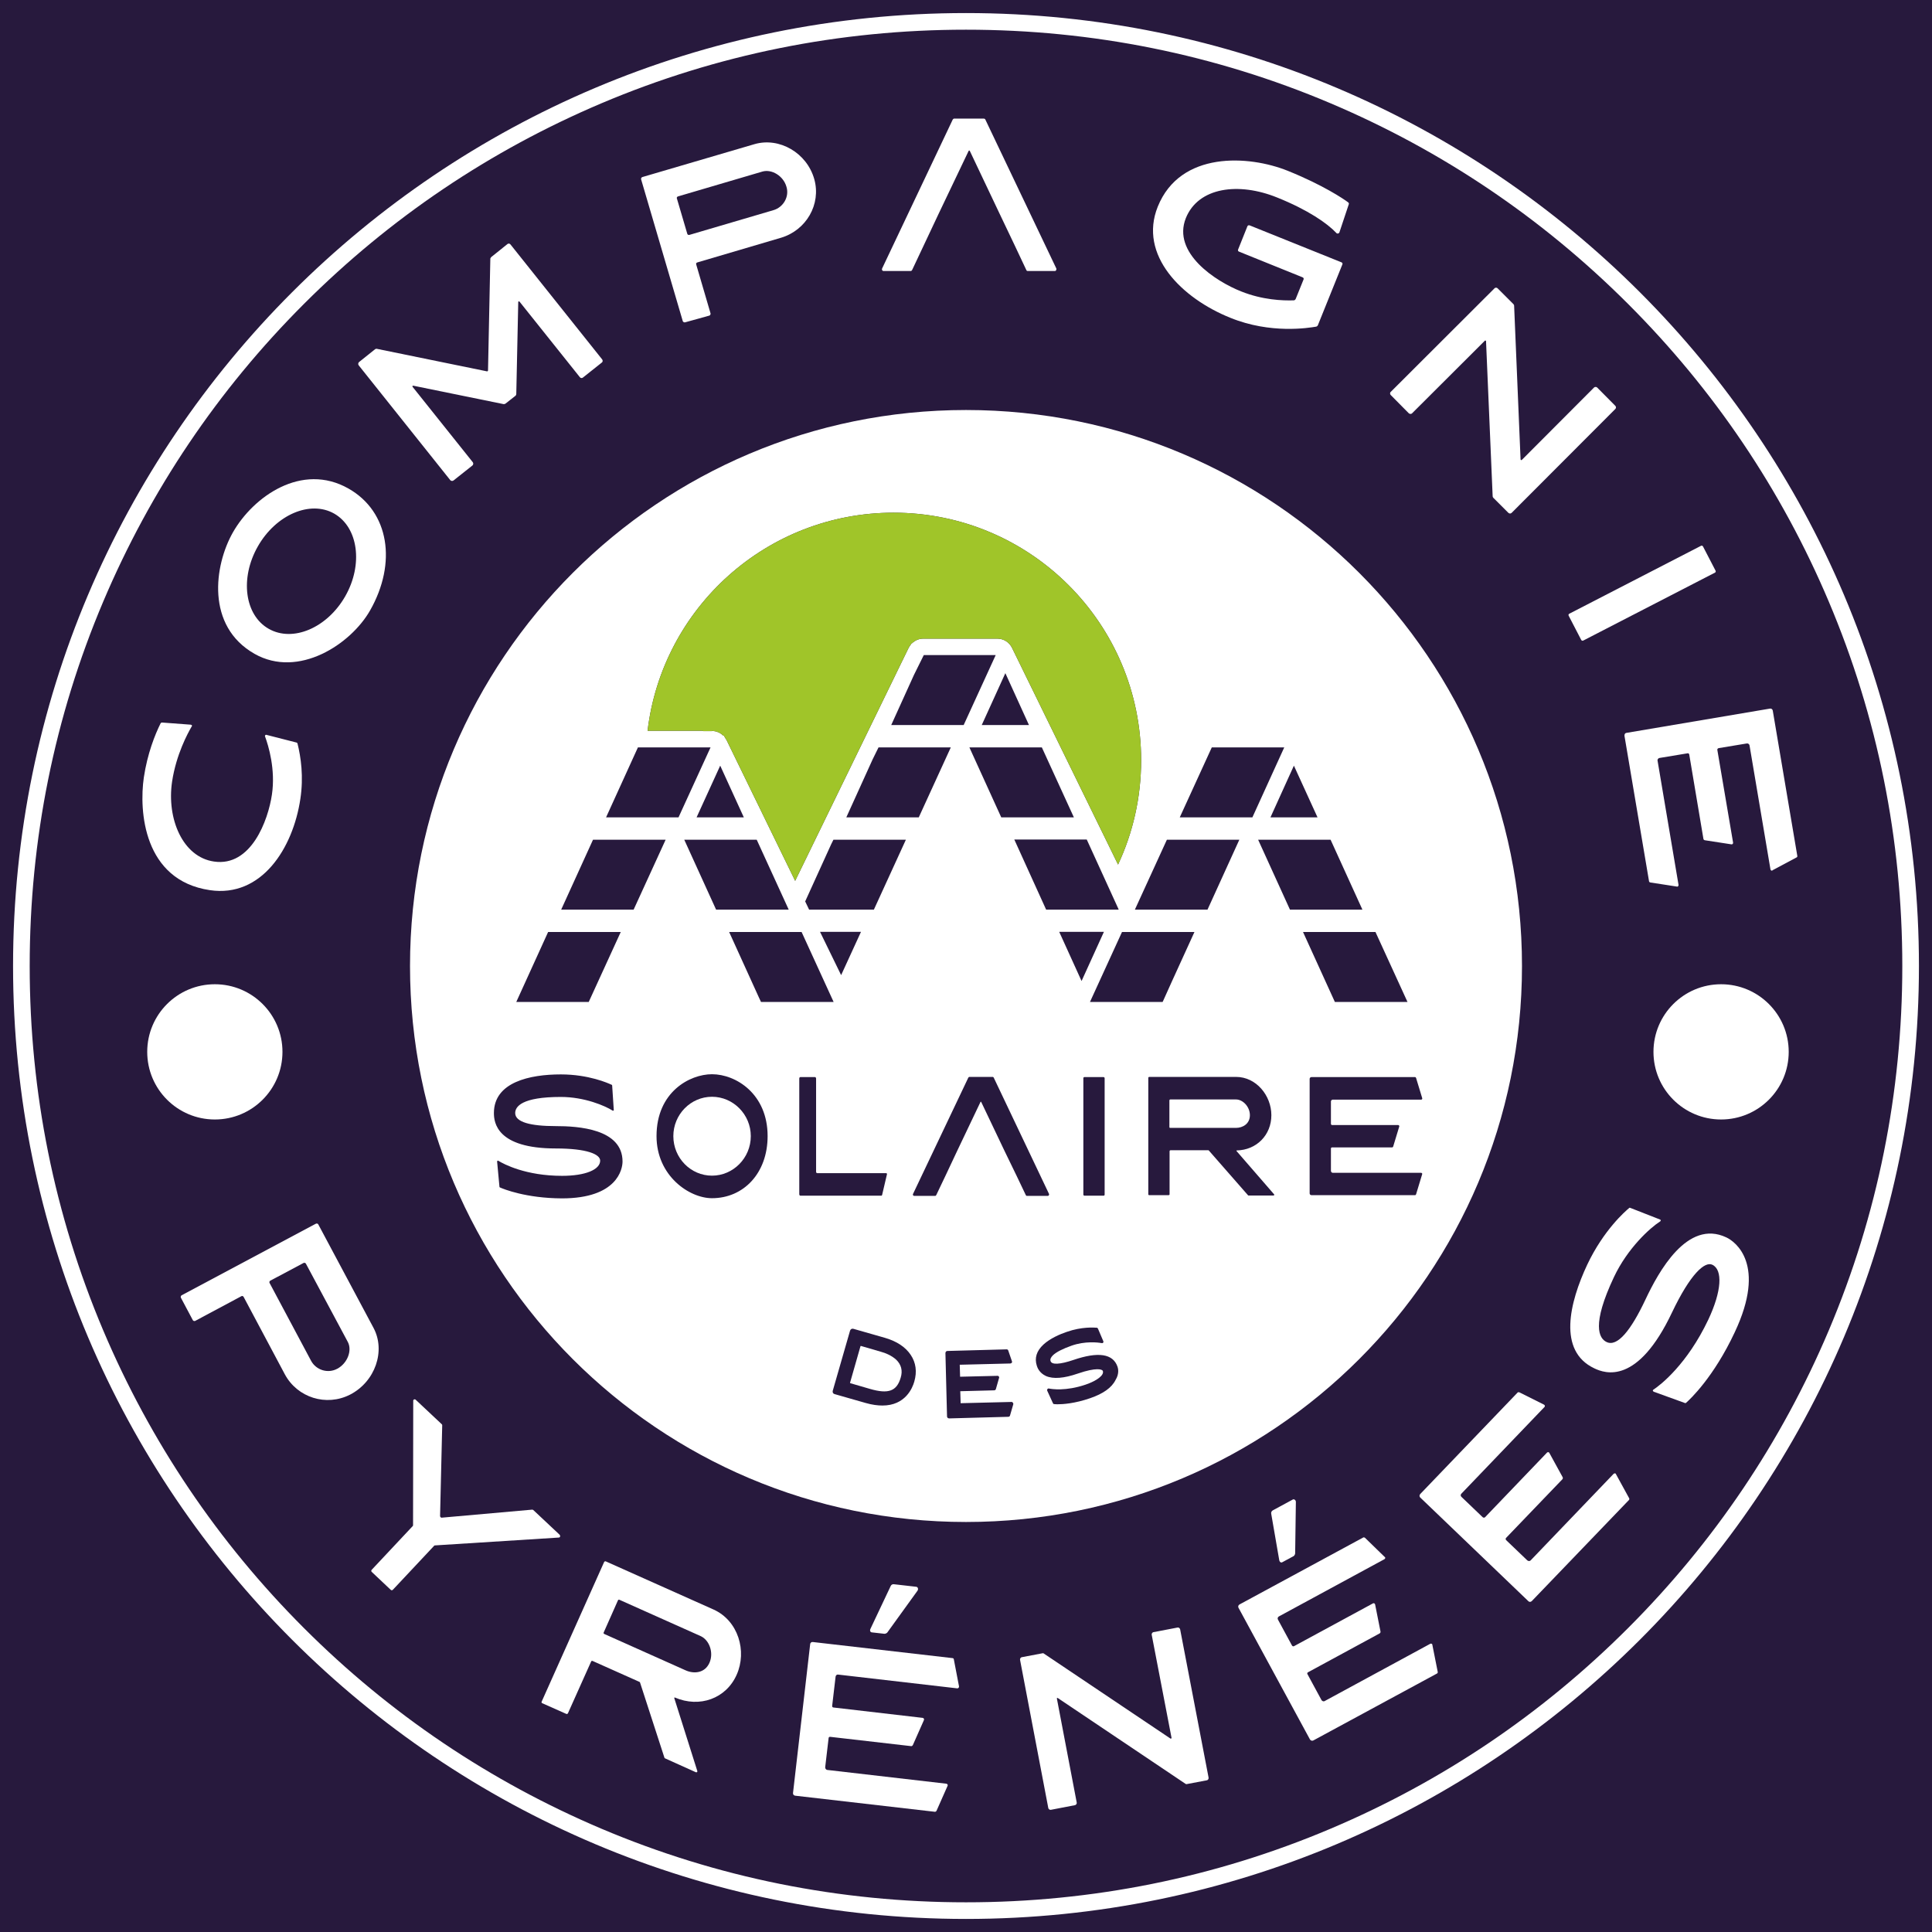 <?xml version="1.0" encoding="utf-8"?>
<!-- Generator: Adobe Illustrator 27.9.1, SVG Export Plug-In . SVG Version: 6.00 Build 0)  -->
<svg version="1.1" xmlns="http://www.w3.org/2000/svg" xmlns:xlink="http://www.w3.org/1999/xlink" x="0px" y="0px" width="1080px"
	 height="1080px" viewBox="0 0 1080 1080" style="enable-background:new 0 0 1080 1080;" xml:space="preserve">
<rect x="0" y="0" width="1080" height="1080" fill="#808080" stroke="none"/>
<style type="text/css">
	.st0{fill:#010202;}
	.st1{fill:#FFFFFF;}
	.st2{fill:#27193D;}
	.st3{fill:#A0C529;}
</style>
<g id="Calque_2">
	<rect x="-20.5" y="1133.5" class="st0" width="1124.4" height="1118.3"/>
	<rect x="1182" y="-7.7" class="st1" width="1107.6" height="1103"/>
	<rect x="-9.8" y="-13.9" class="st2" width="1107.6" height="1107.6"/>
</g>
<g id="Calque_1">
	<g>
		<g>
			<path class="st0" d="M1733.4,1157.8c-294.2,0-532.7,238.5-532.7,532.7s238.5,532.7,532.7,532.7s532.7-238.5,532.7-532.7
				S2027.6,1157.8,1733.4,1157.8z M2256.8,1690.5c0,70.6-13.8,139.2-41.1,203.7c-26.4,62.3-64.1,118.3-112.2,166.4
				c-48.1,48.1-104,85.8-166.4,112.2c-64.5,27.3-133.1,41.1-203.7,41.1c-70.6,0-139.2-13.8-203.7-41.1
				c-62.3-26.4-118.3-64.1-166.4-112.2c-48.1-48.1-85.8-104.1-112.2-166.4c-27.3-64.5-41.1-133-41.1-203.7
				c0-70.7,13.8-139.2,41.1-203.7c26.4-62.3,64.1-118.3,112.2-166.4s104.1-85.8,166.4-112.2c64.5-27.3,133-41.1,203.7-41.1
				c70.7,0,139.2,13.8,203.7,41.1c62.3,26.4,118.3,64.1,166.4,112.2c48.1,48.1,85.8,104,112.2,166.4
				C2243,1551.3,2256.8,1619.9,2256.8,1690.5z"/>
			<path class="st0" d="M1310.7,1648.1c28.9,4.3,46.5-23.4,50.6-51c1.9-12.4,0.3-23.4-1.6-31c-0.1-0.2-0.3-0.5-0.5-0.5l-16.8-4.3
				c-0.4-0.2-0.8,0.1-0.9,0.6c0,0.2,0.1,0.3,0.1,0.4c1.9,5.1,5.9,18.4,3.8,32.4c-2.1,14.3-11.6,40.5-32.4,37.4
				c-17.4-2.5-26.5-23.8-23.4-44.7c2.3-15.2,8.8-27.1,10.9-30.7c0.1-0.1,0.2-0.2,0.2-0.3c0.1-0.5-0.2-0.7-0.7-0.8l-16-1.2
				c-0.4,0-0.7,0.2-0.8,0.4c-3.2,6.4-7.4,17-9.4,30.3C1271.1,1603.7,1273.5,1642.6,1310.7,1648.1z"/>
			<path class="st0" d="M1335.7,1516c24.5,13.9,53.8-5.3,64.6-24.3c15-26.4,10.8-55.1-12.1-68.1c-26.1-14.8-53.2,4.5-64.6,24.5
				C1313.1,1466.6,1308.4,1500.5,1335.7,1516z M1337.5,1456c10.1-17.8,29.3-26,42.7-18.4c13.5,7.7,16.3,28.5,6.2,46.2
				c-10.1,17.7-29.3,25.9-42.8,18.2C1330.2,1494.4,1327.4,1473.8,1337.5,1456z"/>
			<path class="st0" d="M1445.1,1418.9c0.4,0.5,1.3,0.6,1.8,0.2l10.6-8.4c0.5-0.4,0.6-1.3,0.2-1.8l-33.7-42.2
				c-0.1-0.2-0.1-0.4,0.1-0.5c0,0,0.1-0.1,0.3-0.1l50.5,10.3c0.3,0,0.7,0,1.1-0.3l5.6-4.4c0.2-0.2,0.4-0.6,0.4-0.9l1.1-51.5
				c0-0.2,0.1-0.2,0.2-0.3c0.1,0,0.4-0.1,0.5,0.1l33.7,42.2c0.4,0.6,1.2,0.7,1.7,0.3l10.7-8.5c0.5-0.4,0.5-1.2,0.1-1.7l-51.2-64.2
				c-0.4-0.6-1.2-0.7-1.7-0.3l-9.1,7.3c-0.2,0.2-0.4,0.6-0.5,0.8l-1.3,62.7c-0.2,0.3-0.3,0.4-0.5,0.4l-61.6-12.6
				c-0.3-0.1-0.7,0-1,0.2l-9,7.2c-0.5,0.4-0.6,1.3-0.2,1.8L1445.1,1418.9z"/>
			<path class="st0" d="M1575.1,1330.1c0.2,0.4,0.8,0.7,1.2,0.6l13.7-3.8c0.4-0.2,0.7-0.8,0.6-1.2l-8-27.3c-0.2-0.6,0-1,0.6-1.2
				l46.8-13.8c14.1-4.2,22.5-18.7,18.6-32.7c-4.1-14.7-19.5-23.7-33.5-19.6l-62.7,18.4c-0.4,0.2-0.8,0.7-0.6,1.3L1575.1,1330.1z
				 M1572.4,1260.3l47.2-13.9c5.3-1.5,11.7,2.5,13.4,8.4c1.8,5.6-1.7,11.6-7.3,13.2l-46.9,13.8c-0.6,0.2-1.1-0.2-1.2-0.6l-5.8-19.7
				C1571.6,1261,1571.8,1260.5,1572.4,1260.3z"/>
			<path class="st0" d="M1881.3,1328.2c22.4,9.1,43.7,5.6,47.8,4.9c0.5-0.1,0.8-0.4,1-0.8l13.7-34c0.2-0.5,0-1-0.6-1.2l-51.2-20.6
				c-0.6-0.2-1.1,0-1.3,0.5l-5.2,13c-0.2,0.5,0,1,0.6,1.2l35.4,14.3c0.6,0.2,0.8,0.8,0.6,1.2l-4.4,10.9c-0.2,0.4-0.6,0.8-1.1,0.8
				c-6.2,0.2-17.4-0.2-29.4-5c-14.2-5.6-38.7-21.5-30.9-41c7-17.3,29.5-20.2,51-11.5c17.2,6.9,28,14.4,33.1,19.8
				c0.1,0.2,0.3,0.3,0.4,0.3c0.5,0.2,1.1-0.1,1.3-0.5l5.3-15.9c0.1-0.3,0-0.7-0.4-1c-2.5-1.9-14.1-9.7-33.7-17.6
				c-21.8-8.8-60.1-11.2-72.7,20C1829.7,1293.1,1854,1317.3,1881.3,1328.2z"/>
			<path class="st0" d="M1980.9,1381.5c0.5,0.5,1.4,0.5,1.8,0.1l40.8-40.7c0.2-0.1,0.6,0,0.6,0.3l3.7,86.7c0,0.3,0.1,0.6,0.4,0.9
				l8.3,8.3c0.6,0.6,1.4,0.6,1.9,0.1l58-58.1c0.5-0.5,0.4-1.3,0-1.7l-10.2-10.3c-0.4-0.4-1.3-0.4-1.7,0l-40.4,40.5
				c-0.2,0.2-0.4,0.1-0.5,0c-0.1,0-0.2-0.1-0.2-0.3l-3.6-85.9c0-0.3-0.1-0.6-0.4-0.9l-8.8-8.8c-0.4-0.5-1.3-0.5-1.7-0.1l-58.1,58
				c-0.5,0.4-0.4,1.3,0,1.7L1980.9,1381.5z"/>
			<path class="st0" d="M2070.3,1494.7l7,13.5c0.2,0.4,0.7,0.6,1.1,0.4l73.7-38c0.4-0.2,0.5-0.7,0.3-1.1l-7-13.5
				c-0.2-0.4-0.7-0.6-1.1-0.4l-73.7,38C2070.2,1493.8,2070.1,1494.3,2070.3,1494.7z"/>
			<path class="st0" d="M2101.5,1561.9l13.7,81.1c0,0.4,0.3,0.7,0.7,0.8l14.9,2.3c0.5,0.2,1-0.4,0.9-1l-11.7-69.3
				c-0.2-0.8,0.4-1.5,1.1-1.6l15.7-2.6c0.4-0.1,0.8,0.2,0.9,0.7l7.9,47c0,0.5,0.4,0.8,0.8,0.9l14.9,2.3c0.5,0.1,1-0.4,0.9-1
				l-8.8-51.8c-0.1-0.5,0.3-0.9,0.8-1l15.7-2.6c0.7-0.1,1.4,0.4,1.5,1.1l11.7,69.3c0.1,0.6,0.8,1,1.3,0.4l13.3-7.1
				c0.3-0.1,0.5-0.5,0.4-0.9l-13.7-81.1c-0.1-0.8-0.8-1.3-1.5-1.2l-80.4,13.6C2101.8,1560.3,2101.4,1561,2101.5,1561.9z"/>
			<path class="st0" d="M1402.2,1892.8l-30.9-57.9c-0.2-0.4-0.9-0.6-1.4-0.3l-75,40c-0.4,0.2-0.6,0.9-0.4,1.3l6.7,12.6
				c0.2,0.4,0.9,0.6,1.3,0.4l25.8-13.8c0.5-0.3,1-0.1,1.3,0.4l23,43.2c7,13.1,23.2,18.2,36.5,11.4
				C1403.1,1922.9,1409.1,1905.7,1402.2,1892.8z M1382,1915.6c-5.3,2.9-11.9,0.8-14.7-4.4l-23.2-43.5c-0.3-0.5,0-1.1,0.4-1.3
				l18.6-9.9c0.4-0.2,1-0.1,1.3,0.4l23.4,43.7C1390.4,1905.4,1387.6,1912.6,1382,1915.6z"/>
			<path class="st0" d="M1506.2,2008.4l-14.7-13.8c-0.2-0.1-0.4-0.2-0.6-0.2l-50.7,4.5c-0.2,0-0.3-0.1-0.5-0.3
				c-0.1-0.2-0.3-0.3-0.3-0.5l1.2-50.9c0-0.2-0.1-0.4-0.2-0.5l-14.7-13.8c-0.5-0.4-1.3-0.1-1.3,0.6l-0.1,69.5c0,0.3,0,0.4-0.2,0.6
				l-22.9,24.4c-0.4,0.4-0.3,0.9,0,1.2l10.6,10c0.4,0.4,0.9,0.3,1.2,0l22.9-24.4c0.2-0.2,0.2-0.3,0.5-0.4l69.4-4.4
				C1506.5,2010,1506.8,2009.1,1506.2,2008.4z"/>
			<path class="st0" d="M1592.2,2050.2l-60.2-26.9c-0.3-0.1-0.8,0.1-0.9,0.4l-34.9,78c-0.2,0.4,0,0.8,0.3,0.9l13.5,6
				c0.3,0.1,0.7,0,0.9-0.4l12.9-28.8c0.1-0.4,0.5-0.6,0.9-0.4l26.2,11.7c0.2,0.1,0.2,0.2,0.3,0.4l13.6,41.9c0,0.1,0.1,0.3,0.3,0.4
				l17.3,7.8c0.4,0.2,1-0.2,0.8-0.7l-12.9-40.8c0-0.2,0.2-0.3,0.3-0.3c13.9,6,28.7,0.6,34.6-12.7
				C1611.1,2073.5,1606.1,2056.4,1592.2,2050.2z M1590,2080c-2.6,5.9-8.8,6.3-13.4,4.2l-45.4-20.3c-0.4-0.2-0.5-0.5-0.3-0.9
				l7.9-17.8c0.1-0.4,0.5-0.6,0.9-0.4l45.4,20.3C1589.9,2067.3,1592.5,2074.3,1590,2080z"/>
			<path class="st0" d="M1726.6,2078.1c0-0.4-0.4-0.7-0.7-0.7l-78.1-9c-0.8-0.1-1.4,0.4-1.5,1.1l-9.6,83.3c-0.1,0.7,0.4,1.4,1.2,1.5
				l78.1,9c0.4,0,0.7-0.2,0.9-0.5l6.2-14c0.3-0.5-0.1-1.1-0.7-1.2l-66.6-7.7c-0.7-0.1-1.2-0.9-1.1-1.6l1.9-16.2
				c0-0.4,0.4-0.8,0.9-0.7l45.2,5.2c0.5,0.1,0.8-0.3,1-0.6l6.2-14c0.2-0.5-0.1-1.1-0.7-1.2l-49.9-5.8c-0.5,0-0.8-0.5-0.7-1l1.9-16.2
				c0.1-0.8,0.7-1.3,1.4-1.2l66.6,7.7c0.5,0.1,1.1-0.5,1-1.1L1726.6,2078.1z"/>
			<path class="st0" d="M1687.8,2063.8c0.6,0,1.2-0.3,1.6-0.7l16.9-23.4c0.6-0.9,0.2-2.2-0.9-2.2l-12.3-1.4c-0.8-0.1-1.5,0.3-1.8,1
				L1680,2061c-0.5,1-0.1,1.9,0.7,2L1687.8,2063.8z"/>
			<path class="st0" d="M1851.7,2060.3l-13.6,2.6c-0.5,0.1-1,0.8-0.9,1.4l11.1,57.7c0,0.2-0.2,0.4-0.3,0.4c-0.1,0-0.3,0-0.4-0.1
				l-70.6-47.4c-0.2-0.2-0.6-0.3-0.9-0.2l-11.6,2.2c-0.5,0.1-1,0.8-0.9,1.4l15.8,82.9c0.1,0.6,0.8,1.1,1.4,1l13.5-2.6
				c0.6-0.1,1.1-0.8,1-1.4l-11.1-58.2c-0.1-0.2,0.2-0.5,0.5-0.3l71.3,47.9c0.2,0.2,0.6,0.3,0.9,0.2l11.1-2.1c0.7-0.1,1.1-0.8,1-1.5
				l-15.9-82.9C1852.9,2060.6,1852.3,2060.2,1851.7,2060.3z"/>
			<path class="st0" d="M1994.1,2070c0-0.6-0.7-0.9-1.2-0.6l-59,32c-0.6,0.4-1.5,0-1.8-0.6l-7.8-14.4c-0.3-0.4-0.1-0.9,0.3-1.1
				l40-21.7c0.4-0.2,0.6-0.7,0.5-1.1l-3-15.1c-0.1-0.5-0.7-0.9-1.2-0.6l-44.1,23.9c-0.4,0.3-1,0-1.2-0.4l-7.8-14.4
				c-0.4-0.7-0.1-1.5,0.5-1.8l59-32c0.5-0.3,0.7-1,0.1-1.3l-11-10.7c-0.3-0.2-0.7-0.3-1-0.1l-69.1,37.4c-0.7,0.4-0.9,1.2-0.6,1.8
				l40,73.7c0.4,0.6,1.2,0.9,1.9,0.5l69.1-37.4c0.3-0.2,0.5-0.5,0.4-0.9L1994.1,2070z"/>
			<path class="st0" d="M1915.8,1988.9l-10.9,5.9c-0.7,0.4-1,1.1-0.9,1.8l4.5,26c0.2,1.1,1,1.6,1.7,1.2l6.3-3.4
				c0.5-0.3,0.8-0.9,0.9-1.5l0.4-28.8C1917.8,1989,1916.7,1988.2,1915.8,1988.9z"/>
			<path class="st0" d="M2096.7,1974.5c-0.1-0.5-0.9-0.5-1.3-0.1l-46.4,48.4c-0.5,0.5-1.4,0.4-1.9-0.1l-11.8-11.3
				c-0.3-0.4-0.3-0.9,0-1.2l31.5-32.8c0.3-0.4,0.3-0.9,0.1-1.2l-7.4-13.5c-0.2-0.5-0.9-0.6-1.3-0.2l-34.7,36.2
				c-0.4,0.3-1,0.2-1.3-0.1l-11.8-11.3c-0.6-0.5-0.6-1.3-0.1-1.8l46.4-48.4c0.5-0.4,0.3-1.2-0.2-1.4l-13.8-6.9
				c-0.3-0.1-0.8-0.1-1,0.2l-54.4,56.7c-0.5,0.6-0.5,1.4,0,1.9l60.5,58c0.5,0.5,1.3,0.5,1.9-0.1l54.3-56.5c0.2-0.2,0.3-0.7,0.1-1
				L2096.7,1974.5z"/>
			<path class="st0" d="M2158.4,1842.2c-21.8-10.3-37.9,19.3-45.2,34.8c-8.1,17.2-15.7,26.6-21.7,23.7c-4.3-2-8.5-9.6,4.1-36.3
				c7.7-16.3,20.3-27.6,25.8-31.1c0.1-0.1,0.3-0.2,0.3-0.3c0.1-0.3,0-0.8-0.4-0.8l-16.6-6.5c-0.2-0.1-0.5-0.1-0.6,0.1
				c-2.2,1.8-14.3,12.4-23.4,31.6c-10,21.3-16.6,48.3,3.9,58c6.2,3,24.3,9.3,43.5-31.3c10.3-21.6,18.3-28.6,22.5-26.6
				c5.9,2.8,5.3,14.7-2.3,30.8c-11.8,24.8-26.5,36.3-30.6,39c-0.1,0.1-0.3,0.2-0.3,0.3c-0.2,0.3,0.1,0.7,0.5,0.9l17.4,6.3
				c0.2,0.1,0.4,0.1,0.6-0.1c2.3-2,15.5-14.4,27.2-39.4C2181.1,1857.2,2163.4,1844.5,2158.4,1842.2z"/>
			<path class="st0" d="M1687.3,1302h15.2c0.4,0,0.6-0.3,0.8-0.6l6.6-14l8.2-17.4l16.8-35.2c0.2-0.2,0.5-0.2,0.6,0l16.7,35.2
				l8.3,17.4l6.6,14c0.1,0.4,0.5,0.6,0.8,0.6h15.2c0.6,0,1-0.8,0.8-1.4l-39.7-83.3c-0.1-0.3-0.5-0.5-0.8-0.5h-16.6
				c-0.4,0-0.6,0.3-0.8,0.5l-39.5,83.3C1686.2,1301.2,1686.6,1302,1687.3,1302z"/>
			<circle class="st0" cx="1313.5" cy="1738.5" r="37.8"/>
			<circle class="st0" cx="2155.5" cy="1738.5" r="37.8"/>
			<path class="st0" d="M1591.4,1763.6c-11.9,0-21.6,9.9-21.6,22c0,12.2,9.7,22.1,21.6,22.1c11.9,0,21.7-9.9,21.7-22.1
				C1613.1,1773.5,1603.3,1763.6,1591.4,1763.6z"/>
			<path class="st0" d="M1685.7,1906.1l-11-3.2c-0.1,0-0.1,0-0.1,0c-0.1,0-0.2,0.1-0.2,0.2l-5.8,20.3c-0.1,0.1,0,0.3,0.1,0.3l11,3.2
				c10.3,3,15,1.3,17.2-6.3c1.2-3.9,0.3-7.3-2.5-10C1691.8,1908.2,1688.3,1906.8,1685.7,1906.1z"/>
			<path class="st0" d="M1892.1,1773.9c0-4.7-3.9-8.8-7.8-8.8h-36.7c-0.3,0-0.5,0.3-0.5,0.5v14.9c0,0.4,0.2,0.5,0.5,0.5h36.7
				C1888,1781,1892.1,1778.8,1892.1,1773.9z"/>
			<path class="st0" d="M2044.2,1690.5c0-171.7-139.1-310.8-310.8-310.8s-310.8,139.1-310.8,310.8s139.1,310.8,310.8,310.8
				S2044.2,1862.1,2044.2,1690.5z M1929.9,1607.4h-26.3l13.1-28.9L1929.9,1607.4z M1870.8,1568.3h0.7h39.8l-17.8,39.1h-4.1h-36.5
				L1870.8,1568.3z M1886.2,1619.9l-17.8,39.1h-40.6l17.9-39.1H1886.2z M1616.4,1619.9l0.6,1.3l17.3,37.8h-40.6l-17.8-39.1H1616.4z
				 M1582.8,1607.4l13.2-28.9l13.2,28.9H1582.8z M1641.5,1671.5l17.9,39.1h-40.6l-1.3-2.8l-5-11l-11.5-25.3H1641.5z M1651.8,1671.4
				h22.9l-11.1,24.2L1651.8,1671.4z M1645.7,1659l-2.2-4.6l14.6-32.1l1.2-2.4h40.5l-17.9,39.1H1645.7z M1666.5,1607.4l14.7-32.4
				l3.3-6.7h40.4l-17.9,39.1H1666.5z M1691.6,1555.8l12.7-28l5.5-11.1h0.4h39.8l-17.9,39.1h-4.1H1691.6z M1755.4,1526.8l13.2,29
				h-26.4L1755.4,1526.8z M1775.8,1568.3l17.9,39.1h-40.6l-17.8-39.1H1775.8z M1760.4,1619.8h40.5l17.8,39c0,0.1,0,0.1,0,0.2h-40.5
				L1760.4,1619.8L1760.4,1619.8z M1810.5,1671.4l-12.5,27.5l-12.5-27.5H1810.5z M1799,1753.2c0-0.4,0.3-0.6,0.6-0.6h10.7
				c0.3,0,0.6,0.3,0.6,0.6v65.1c0,0.4-0.3,0.6-0.6,0.6h-10.7c-0.3,0-0.6-0.3-0.6-0.6V1753.2z M1802.7,1710.6l17.9-39.1h40.5
				l-12.5,27.4l-5,11.1l-0.3,0.6H1802.7z M1692.9,1437.1c76.4,0,138.4,61.9,138.4,138.4c0,20.8-4.6,40.6-12.9,58.3l-59.2-121
				c-1.5-3.2-4.7-5.3-8.3-5.3h-0.8h-39.8h-0.8c-2.4,0-4.6,1-6.3,2.6l-0.2-0.1l-0.3,0.6c-0.6,0.7-1.1,1.5-1.5,2.3l-63.3,130
				l-38.2-78.4c-0.3-0.6-0.6-1.1-1-1.6l-0.6-1.2l-0.3,0.1c-1.7-1.7-4-2.7-6.5-2.7v0.1h-0.6h-4.1c-0.3-0.1-0.5-0.2-0.8-0.2h-30.4
				C1563.6,1490.3,1622,1437.1,1692.9,1437.1z M1550,1568.3h0.8h39.8l-17.9,39.1h-4.1h-36.4L1550,1568.3z M1499.8,1671.5h40.6
				l-17.9,39.1H1482L1499.8,1671.5z M1507.5,1820.4c-20.1-0.1-32.6-5.2-34.6-6.1c-0.2-0.1-0.3-0.2-0.3-0.4l-1.3-14
				c0-0.4,0.2-0.6,0.4-0.6c0.1,0,0.2,0.1,0.3,0.1c3.1,1.9,15.4,8.4,35.6,8.4c13.1,0,21.3-3.5,21.3-8.5c0-3.5-7.2-6.8-24.8-6.8
				c-33.1,0-34.6-14.6-34.6-19.8c0-17.3,20.1-21.6,37.4-21.6c15.6,0,26.5,4.9,28.4,5.8c0.2,0,0.3,0.2,0.3,0.4l0.9,13.6
				c0.1,0.3-0.2,0.5-0.4,0.5c-0.1,0-0.2-0.1-0.3-0.1c-4.1-2.6-15.6-7.6-28.9-7.6c-21.8,0-25.5,5.4-25.5,9c0,5.1,8.6,7.3,22.6,7.3
				c12.6,0,37.4,1.5,37.4,19.8C1541.4,1804,1538.5,1820.4,1507.5,1820.4z M1507.1,1659l17.8-39.1h40.6l-17.9,39.1H1507.1z
				 M1591.4,1820.3c-12.7,0-31-12.5-31-34.7c0-24.7,18.6-34.6,31-34.6c13.4,0,31.1,11,31.1,34.6
				C1622.5,1806.3,1609.1,1820.3,1591.4,1820.3z M1640.2,1818.1v-64.7c0-0.5,0.3-0.8,0.6-0.8h8.2c0.3,0,0.6,0.4,0.6,0.8v52.1
				c0,0.5,0.3,0.8,0.6,0.8h38.6c0.3,0,0.5,0.4,0.4,0.7l-2.7,11.5c-0.1,0.2-0.2,0.4-0.4,0.4h-45.3
				C1640.5,1818.9,1640.2,1818.5,1640.2,1818.1z M1704.5,1922.8c-1,3.6-5,13.4-17.8,13.4c-2.7,0-5.8-0.4-9.3-1.4l-17.5-5
				c-0.8-0.2-1.2-1-1-1.8l9.7-33.7c0.3-0.8,1-1.2,1.8-1l17.5,5c6.7,1.9,11.7,5.2,14.6,9.6
				C1705.4,1912.2,1706.1,1917.3,1704.5,1922.8z M1759.8,1935.6l-1.8,6.2c-0.1,0.4-0.5,0.7-0.9,0.7l-33.1,0.9
				c-0.7,0-1.2-0.5-1.2-1.1l-0.9-35.4c0-0.3,0.1-0.6,0.3-0.8c0.2-0.3,0.5-0.4,0.8-0.4l33.1-0.9c0.4,0,0.8,0.2,0.9,0.6l2.1,6.1
				c0.1,0.2,0.1,0.5-0.1,0.8c-0.2,0.2-0.5,0.4-0.8,0.4l-28.3,0.7l0.2,6.7l20.9-0.5c0.2-0.1,0.5,0.1,0.7,0.3c0.2,0.2,0.3,0.5,0.2,0.8
				l-1.8,6.3c-0.1,0.4-0.5,0.7-0.9,0.7l-19,0.5l0.2,6.7l28.3-0.7c0.4-0.1,0.7,0.1,1,0.6C1759.9,1935.1,1759.9,1935.3,1759.8,1935.6z
				 M1766.8,1818.5l-5.2-10.9l-6.6-13.6l-13.1-27.5c-0.1-0.2-0.3-0.2-0.4,0l-13.1,27.5l-6.4,13.6l-5.2,10.9
				c-0.2,0.3-0.3,0.5-0.6,0.5h-11.8c-0.5,0-0.9-0.6-0.6-1.1l30.9-65c0.2-0.2,0.3-0.4,0.6-0.4h13c0.3,0,0.5,0.2,0.6,0.4l30.9,65
				c0.2,0.5-0.2,1.1-0.6,1.1h-11.8C1767.1,1819,1766.9,1818.8,1766.8,1818.5z M1817,1921.9c-2.1,4.3-6.9,7.7-14.2,10.2
				c-8.7,3-15.2,3.4-18.3,3.4c-1,0-1.6-0.1-1.8-0.1c-0.5,0-0.6-0.3-0.7-0.5l-3.2-7c-0.2-0.5,0.1-1,0.5-1.2h0.1h0.1h0.1h0.2
				c1.5,0.3,9.3,1.6,20.5-2.2c6.4-2.2,10.4-5.3,9.6-7.6c-0.3-1-3.7-2.1-13.9,1.4c-7.8,2.7-13.8,3.2-17.9,1.4
				c-3.7-1.7-4.8-4.7-5.1-5.7c-1.4-4.3-0.2-8.3,3.7-11.9c3.7-3.4,9.2-5.8,13.1-7.1c8.3-2.9,15.1-2.4,16.6-2.3c0.2,0,0.3,0,0.4,0.1
				c0.2,0.1,0.3,0.3,0.4,0.5l2.9,6.8c0.1,0.2,0.2,0.4,0.1,0.6c0,0.3-0.2,0.5-0.5,0.6h-0.1h-0.1h-0.1h-0.2c-2.1-0.4-9.2-1.2-16.7,1.4
				c-5.1,1.8-8.6,3.6-10.5,5.4c-1.2,1.2-1.7,2.3-1.3,3.3c0.3,1,1.6,1.5,3.7,1.4c2.2-0.1,5.3-0.8,9.1-2.1c13.8-4.7,22.1-3.5,24.6,3.8
				C1818.4,1915.3,1819.2,1918.4,1817,1921.9z M1905.3,1818.8h-14c-0.2,0-0.3-0.1-0.3-0.2l-21.8-24.9c-0.1-0.1-0.2-0.2-0.3-0.2
				h-21.2c-0.3,0-0.5,0.3-0.5,0.5v24.1c0,0.4-0.3,0.5-0.5,0.5h-10.9c-0.3,0-0.5-0.2-0.5-0.5V1753c0-0.3,0.3-0.5,0.5-0.5h48.6
				c11.2,0,19.7,10.4,19.7,21.4c0,11.1-8.3,19.5-19.4,19.7c-0.1,0-0.2,0.2-0.1,0.3l21,24.2
				C1905.9,1818.4,1905.6,1818.8,1905.3,1818.8z M1896.7,1619.9h40.5l17.8,39.1h-40.5L1896.7,1619.9z M1962.3,1671.5l17.9,39.1
				h-40.6l-17.8-39.1H1962.3z M1925.5,1817.6v-64c0-0.5,0.4-1,1-1h57.9c0.3,0,0.5,0.2,0.6,0.5l3.4,11.2c0.2,0.4-0.1,0.9-0.5,0.9
				h-49.5c-0.5,0-1,0.5-1,1v12.5c0,0.4,0.3,0.7,0.6,0.7h37c0.4,0,0.7,0.5,0.6,0.8l-3.4,11.2c-0.1,0.3-0.3,0.5-0.7,0.5H1938
				c-0.3,0-0.6,0.3-0.6,0.6v12.5c0,0.5,0.4,1.1,1,1.1h49.4c0.4,0,0.8,0.5,0.6,0.8l-3.4,11.2c-0.1,0.3-0.3,0.5-0.6,0.5h-57.9
				C1925.9,1818.6,1925.5,1818.1,1925.5,1817.6z"/>
		</g>
	</g>
	<g>
		<path class="st1" d="M538.5,1157.8c-294.2,0-532.7,238.5-532.7,532.7s238.5,532.7,532.7,532.7s532.7-238.5,532.7-532.7
			S832.7,1157.8,538.5,1157.8z M1061.9,1690.5c0,70.6-13.8,139.2-41.1,203.7c-26.4,62.3-64.1,118.3-112.2,166.4
			c-48.1,48.1-104,85.8-166.4,112.2c-64.5,27.3-133.1,41.1-203.7,41.1s-139.2-13.8-203.7-41.1c-62.3-26.4-118.3-64.1-166.4-112.2
			c-48.1-48.1-85.8-104.1-112.2-166.4c-27.3-64.5-41.1-133-41.1-203.7c0-70.7,13.8-139.2,41.1-203.7
			c26.4-62.3,64.1-118.3,112.2-166.4c48.1-48.1,104.1-85.8,166.4-112.2c64.5-27.3,133-41.1,203.7-41.1s139.2,13.8,203.7,41.1
			c62.3,26.4,118.3,64.1,166.4,112.2s85.8,104,112.2,166.4C1048.1,1551.3,1061.9,1619.9,1061.9,1690.5z"/>
		<path class="st1" d="M115.8,1648.1c28.9,4.3,46.5-23.4,50.6-51c1.9-12.4,0.3-23.4-1.6-31c-0.1-0.2-0.3-0.5-0.5-0.5l-16.8-4.3
			c-0.4-0.2-0.8,0.1-0.9,0.6c0,0.2,0.1,0.3,0.1,0.4c1.9,5.1,5.9,18.4,3.8,32.4c-2.1,14.3-11.6,40.5-32.4,37.4
			c-17.4-2.5-26.5-23.8-23.4-44.7c2.3-15.2,8.8-27.1,10.9-30.7c0.1-0.1,0.2-0.2,0.2-0.3c0.1-0.5-0.2-0.7-0.7-0.8l-16-1.2
			c-0.4,0-0.7,0.2-0.8,0.4c-3.2,6.4-7.4,17-9.4,30.3C76.2,1603.7,78.6,1642.6,115.8,1648.1z"/>
		<path class="st1" d="M140.8,1516c24.5,13.9,53.8-5.3,64.6-24.3c15-26.4,10.8-55.1-12.1-68.1c-26.1-14.8-53.2,4.5-64.6,24.5
			C118.2,1466.6,113.5,1500.5,140.8,1516z M142.6,1456c10.1-17.8,29.3-26,42.7-18.4c13.5,7.7,16.3,28.5,6.2,46.2
			c-10.1,17.7-29.3,25.9-42.8,18.2C135.3,1494.4,132.5,1473.8,142.6,1456z"/>
		<path class="st1" d="M250.2,1418.9c0.4,0.5,1.3,0.6,1.8,0.2l10.6-8.4c0.5-0.4,0.6-1.3,0.2-1.8l-33.7-42.2
			c-0.1-0.2-0.1-0.4,0.1-0.5c0,0,0.1-0.1,0.3-0.1l50.5,10.3c0.3,0,0.7,0,1.1-0.3l5.6-4.4c0.2-0.2,0.4-0.6,0.4-0.9l1.1-51.5
			c0-0.2,0.1-0.2,0.2-0.3c0.1,0,0.4-0.1,0.5,0.1l33.7,42.2c0.4,0.6,1.2,0.7,1.7,0.3l10.7-8.5c0.5-0.4,0.5-1.2,0.1-1.7l-51.2-64.2
			c-0.4-0.6-1.2-0.7-1.7-0.3l-9.1,7.3c-0.2,0.2-0.4,0.6-0.5,0.8l-1.3,62.7c-0.2,0.3-0.3,0.4-0.5,0.4l-61.6-12.6
			c-0.3-0.1-0.7,0-1,0.2l-9,7.2c-0.5,0.4-0.6,1.3-0.2,1.8L250.2,1418.9z"/>
		<path class="st1" d="M380.2,1330.1c0.2,0.4,0.8,0.7,1.2,0.6l13.7-3.8c0.4-0.2,0.7-0.8,0.6-1.2l-8-27.3c-0.2-0.6,0-1,0.6-1.2
			l46.8-13.8c14.1-4.2,22.5-18.7,18.6-32.7c-4.1-14.7-19.5-23.7-33.5-19.6l-62.7,18.4c-0.4,0.2-0.8,0.7-0.6,1.3L380.2,1330.1z
			 M377.5,1260.3l47.2-13.9c5.3-1.5,11.7,2.5,13.4,8.4c1.8,5.6-1.7,11.6-7.3,13.2l-46.9,13.8c-0.6,0.2-1.1-0.2-1.2-0.6l-5.8-19.7
			C376.7,1261,376.9,1260.5,377.5,1260.3z"/>
		<path class="st1" d="M686.4,1328.2c22.4,9.1,43.7,5.6,47.8,4.9c0.5-0.1,0.8-0.4,1-0.8l13.7-34c0.2-0.5,0-1-0.6-1.2l-51.2-20.6
			c-0.6-0.2-1.1,0-1.3,0.5l-5.2,13c-0.2,0.5,0,1,0.6,1.2l35.4,14.3c0.6,0.2,0.8,0.8,0.6,1.2l-4.4,10.9c-0.2,0.4-0.6,0.8-1.1,0.8
			c-6.2,0.2-17.4-0.2-29.4-5c-14.2-5.6-38.7-21.5-30.9-41c7-17.3,29.5-20.2,51-11.5c17.2,6.9,28,14.4,33.1,19.8
			c0.1,0.2,0.3,0.3,0.4,0.3c0.5,0.2,1.1-0.1,1.3-0.5l5.3-15.9c0.1-0.3,0-0.7-0.4-1c-2.5-1.9-14.1-9.7-33.7-17.6
			c-21.8-8.8-60.1-11.2-72.7,20C634.8,1293.1,659.1,1317.3,686.4,1328.2z"/>
		<path class="st1" d="M786,1381.5c0.5,0.5,1.4,0.5,1.8,0.1l40.8-40.7c0.2-0.1,0.6,0,0.6,0.3l3.7,86.7c0,0.3,0.1,0.6,0.4,0.9
			l8.3,8.3c0.6,0.6,1.4,0.6,1.9,0.1l58-58.1c0.5-0.5,0.4-1.3,0-1.7l-10.2-10.3c-0.4-0.4-1.3-0.4-1.7,0l-40.4,40.5
			c-0.2,0.2-0.4,0.1-0.5,0c-0.1,0-0.2-0.1-0.2-0.3l-3.6-85.9c0-0.3-0.1-0.6-0.4-0.9l-8.8-8.8c-0.4-0.5-1.3-0.5-1.7-0.1l-58.1,58
			c-0.5,0.4-0.4,1.3,0,1.7L786,1381.5z"/>
		<path class="st1" d="M875.4,1494.7l7,13.5c0.2,0.4,0.7,0.6,1.1,0.4l73.7-38c0.4-0.2,0.5-0.7,0.3-1.1l-7-13.5
			c-0.2-0.4-0.7-0.6-1.1-0.4l-73.7,38C875.3,1493.8,875.2,1494.3,875.4,1494.7z"/>
		<path class="st1" d="M906.6,1561.9l13.7,81.1c0,0.4,0.3,0.7,0.7,0.8l14.9,2.3c0.5,0.2,1-0.4,0.9-1l-11.7-69.3
			c-0.2-0.8,0.4-1.5,1.1-1.6l15.7-2.6c0.4-0.1,0.8,0.2,0.9,0.7l7.9,47c0,0.5,0.4,0.8,0.8,0.9l14.9,2.3c0.5,0.1,1-0.4,0.9-1
			l-8.8-51.8c-0.1-0.5,0.3-0.9,0.8-1l15.7-2.6c0.7-0.1,1.4,0.4,1.5,1.1l11.7,69.3c0.1,0.6,0.8,1,1.3,0.4l13.3-7.1
			c0.3-0.1,0.5-0.5,0.4-0.9l-13.7-81.1c-0.1-0.8-0.8-1.3-1.5-1.2l-80.4,13.6C906.9,1560.3,906.5,1561,906.6,1561.9z"/>
		<path class="st1" d="M207.3,1892.8l-30.9-57.9c-0.2-0.4-0.9-0.6-1.4-0.3l-75,40c-0.4,0.2-0.6,0.9-0.4,1.3l6.7,12.6
			c0.2,0.4,0.9,0.6,1.3,0.4l25.8-13.8c0.5-0.3,1-0.1,1.3,0.4l23,43.2c7,13.1,23.2,18.2,36.5,11.4
			C208.2,1922.9,214.2,1905.7,207.3,1892.8z M187.1,1915.6c-5.3,2.9-11.9,0.8-14.7-4.4l-23.2-43.5c-0.3-0.5,0-1.1,0.4-1.3l18.6-9.9
			c0.4-0.2,1-0.1,1.3,0.4l23.4,43.7C195.5,1905.4,192.7,1912.6,187.1,1915.6z"/>
		<path class="st1" d="M311.3,2008.4l-14.7-13.8c-0.2-0.1-0.4-0.2-0.6-0.2l-50.7,4.5c-0.2,0-0.3-0.1-0.5-0.3
			c-0.1-0.2-0.3-0.3-0.3-0.5l1.2-50.9c0-0.2-0.1-0.4-0.2-0.5l-14.7-13.8c-0.5-0.4-1.3-0.1-1.3,0.6l-0.1,69.5c0,0.3,0,0.4-0.2,0.6
			l-22.9,24.4c-0.4,0.4-0.3,0.9,0,1.2l10.6,10c0.4,0.4,0.9,0.3,1.2,0l22.9-24.4c0.2-0.2,0.2-0.3,0.5-0.4l69.4-4.4
			C311.6,2010,311.9,2009.1,311.3,2008.4z"/>
		<path class="st1" d="M397.3,2050.2l-60.2-26.9c-0.3-0.1-0.8,0.1-0.9,0.4l-34.9,78c-0.2,0.4,0,0.8,0.3,0.9l13.5,6
			c0.3,0.1,0.7,0,0.9-0.4l12.9-28.8c0.1-0.4,0.5-0.6,0.9-0.4l26.2,11.7c0.2,0.1,0.2,0.2,0.3,0.4l13.6,41.9c0,0.1,0.1,0.3,0.3,0.4
			l17.3,7.8c0.4,0.2,1-0.2,0.8-0.7l-12.9-40.8c0-0.2,0.2-0.3,0.3-0.3c13.9,6,28.7,0.6,34.6-12.7
			C416.2,2073.5,411.2,2056.4,397.3,2050.2z M395.1,2080c-2.6,5.9-8.8,6.3-13.4,4.2l-45.4-20.3c-0.4-0.2-0.5-0.5-0.3-0.9l7.9-17.8
			c0.1-0.4,0.5-0.6,0.9-0.4l45.4,20.3C395,2067.3,397.6,2074.3,395.1,2080z"/>
		<path class="st1" d="M531.7,2078.1c0-0.4-0.4-0.7-0.7-0.7l-78.1-9c-0.8-0.1-1.4,0.4-1.5,1.1l-9.6,83.3c-0.1,0.7,0.4,1.4,1.2,1.5
			l78.1,9c0.4,0,0.7-0.2,0.9-0.5l6.2-14c0.3-0.5-0.1-1.1-0.7-1.2l-66.6-7.7c-0.7-0.1-1.2-0.9-1.1-1.6l1.9-16.2
			c0-0.4,0.4-0.8,0.9-0.7l45.2,5.2c0.5,0.1,0.8-0.3,1-0.6l6.2-14c0.2-0.5-0.1-1.1-0.7-1.2l-49.9-5.8c-0.5,0-0.8-0.5-0.7-1l1.9-16.2
			c0.1-0.8,0.7-1.3,1.4-1.2l66.6,7.7c0.5,0.1,1.1-0.5,1-1.1L531.7,2078.1z"/>
		<path class="st1" d="M492.9,2063.8c0.6,0,1.2-0.3,1.6-0.7l16.9-23.4c0.6-0.9,0.2-2.2-0.9-2.2l-12.3-1.4c-0.8-0.1-1.5,0.3-1.8,1
			l-11.3,23.9c-0.5,1-0.1,1.9,0.7,2L492.9,2063.8z"/>
		<path class="st1" d="M656.8,2060.3l-13.6,2.6c-0.5,0.1-1,0.8-0.9,1.4l11.1,57.7c0,0.2-0.2,0.4-0.3,0.4c-0.1,0-0.3,0-0.4-0.1
			l-70.6-47.4c-0.2-0.2-0.6-0.3-0.9-0.2l-11.6,2.2c-0.5,0.1-1,0.8-0.9,1.4l15.8,82.9c0.1,0.6,0.8,1.1,1.4,1l13.5-2.6
			c0.6-0.1,1.1-0.8,1-1.4l-11.1-58.2c-0.1-0.2,0.2-0.5,0.5-0.3l71.3,47.9c0.2,0.2,0.6,0.3,0.9,0.2l11.1-2.1c0.7-0.1,1.1-0.8,1-1.5
			l-15.9-82.9C658,2060.6,657.4,2060.2,656.8,2060.3z"/>
		<path class="st1" d="M799.2,2070c0-0.6-0.7-0.9-1.2-0.6l-59,32c-0.6,0.4-1.5,0-1.8-0.6l-7.8-14.4c-0.3-0.4-0.1-0.9,0.3-1.1
			l40-21.7c0.4-0.2,0.6-0.7,0.5-1.1l-3-15.1c-0.1-0.5-0.7-0.9-1.2-0.6l-44.1,23.9c-0.4,0.3-1,0-1.2-0.4l-7.8-14.4
			c-0.4-0.7-0.1-1.5,0.5-1.8l59-32c0.5-0.3,0.7-1,0.1-1.3l-11-10.7c-0.3-0.2-0.7-0.3-1-0.1l-69.1,37.4c-0.7,0.4-0.9,1.2-0.6,1.8
			l40,73.7c0.4,0.6,1.2,0.9,1.9,0.5l69.1-37.4c0.3-0.2,0.5-0.5,0.4-0.9L799.2,2070z"/>
		<path class="st1" d="M720.9,1988.9l-10.9,5.9c-0.7,0.4-1,1.1-0.9,1.8l4.5,26c0.2,1.1,1,1.6,1.7,1.2l6.3-3.4
			c0.5-0.3,0.8-0.9,0.9-1.5l0.4-28.8C722.9,1989,721.8,1988.2,720.9,1988.9z"/>
		<path class="st1" d="M901.8,1974.5c-0.1-0.5-0.9-0.5-1.3-0.1l-46.4,48.4c-0.5,0.5-1.4,0.4-1.9-0.1l-11.8-11.3
			c-0.3-0.4-0.3-0.9,0-1.2l31.5-32.8c0.3-0.4,0.3-0.9,0.1-1.2l-7.4-13.5c-0.2-0.5-0.9-0.6-1.3-0.2l-34.7,36.2
			c-0.4,0.3-1,0.2-1.3-0.1l-11.8-11.3c-0.6-0.5-0.6-1.3-0.1-1.8l46.4-48.4c0.5-0.4,0.3-1.2-0.2-1.4l-13.8-6.9
			c-0.3-0.1-0.8-0.1-1,0.2l-54.4,56.7c-0.5,0.6-0.5,1.4,0,1.9l60.5,58c0.5,0.5,1.3,0.5,1.9-0.1l54.3-56.5c0.2-0.2,0.3-0.7,0.1-1
			L901.8,1974.5z"/>
		<path class="st1" d="M963.5,1842.2c-21.8-10.3-37.9,19.3-45.2,34.8c-8.1,17.2-15.7,26.6-21.7,23.7c-4.3-2-8.5-9.6,4.1-36.3
			c7.7-16.3,20.3-27.6,25.8-31.1c0.1-0.1,0.3-0.2,0.3-0.3c0.1-0.3,0-0.8-0.4-0.8l-16.6-6.5c-0.2-0.1-0.5-0.1-0.6,0.1
			c-2.2,1.8-14.3,12.4-23.4,31.6c-10,21.3-16.6,48.3,3.9,58c6.2,3,24.3,9.3,43.5-31.3c10.3-21.6,18.3-28.6,22.5-26.6
			c5.9,2.8,5.3,14.7-2.3,30.8c-11.8,24.8-26.5,36.3-30.6,39c-0.1,0.1-0.3,0.2-0.3,0.3c-0.2,0.3,0.1,0.7,0.5,0.9l17.4,6.3
			c0.2,0.1,0.4,0.1,0.6-0.1c2.3-2,15.5-14.4,27.2-39.4C986.2,1857.2,968.5,1844.5,963.5,1842.2z"/>
		<path class="st1" d="M492.4,1302h15.2c0.4,0,0.6-0.3,0.8-0.6l6.6-14l8.2-17.4l16.8-35.2c0.2-0.2,0.5-0.2,0.6,0l16.7,35.2l8.3,17.4
			l6.6,14c0.1,0.4,0.5,0.6,0.8,0.6h15.2c0.6,0,1-0.8,0.8-1.4l-39.7-83.3c-0.1-0.3-0.5-0.5-0.8-0.5h-16.6c-0.4,0-0.6,0.3-0.8,0.5
			l-39.5,83.3C491.3,1301.2,491.7,1302,492.4,1302z"/>
		<circle class="st1" cx="118.6" cy="1738.5" r="37.8"/>
		<circle class="st1" cx="960.6" cy="1738.5" r="37.8"/>
		<path class="st1" d="M396.5,1763.6c-11.9,0-21.6,9.9-21.6,22c0,12.2,9.7,22.1,21.6,22.1c11.9,0,21.7-9.9,21.7-22.1
			C418.2,1773.5,408.4,1763.6,396.5,1763.6z"/>
		<path class="st1" d="M490.8,1906.1l-11-3.2c-0.1,0-0.1,0-0.1,0c-0.1,0-0.2,0.1-0.2,0.2l-5.8,20.3c-0.1,0.1,0,0.3,0.1,0.3l11,3.2
			c10.3,3,15,1.3,17.2-6.3c1.2-3.9,0.3-7.3-2.5-10C496.9,1908.2,493.4,1906.8,490.8,1906.1z"/>
		<path class="st1" d="M697.2,1773.9c0-4.7-3.9-8.8-7.8-8.8h-36.7c-0.3,0-0.5,0.3-0.5,0.5v14.9c0,0.4,0.2,0.5,0.5,0.5h36.7
			C693.1,1781,697.2,1778.8,697.2,1773.9z"/>
		<path class="st1" d="M849.3,1690.5c0-171.7-139.1-310.8-310.8-310.8s-310.8,139.1-310.8,310.8s139.1,310.8,310.8,310.8
			S849.3,1862.1,849.3,1690.5z M735,1607.4h-26.3l13.1-28.9L735,1607.4z M675.9,1568.3h0.7h39.8l-17.8,39.1h-4.1H658L675.9,1568.3z
			 M691.3,1619.9l-17.8,39.1h-40.6l17.9-39.1H691.3z M421.5,1619.9l0.6,1.3l17.3,37.8h-40.6l-17.8-39.1H421.5z M387.9,1607.4
			l13.2-28.9l13.2,28.9H387.9z M446.6,1671.5l17.9,39.1h-40.6l-1.3-2.8l-5-11l-11.5-25.3H446.6z M456.9,1671.4h22.9l-11.1,24.2
			L456.9,1671.4z M450.8,1659l-2.2-4.6l14.6-32.1l1.2-2.4h40.5L487,1659H450.8z M471.6,1607.4l14.7-32.4l3.3-6.7H530l-17.9,39.1
			H471.6z M496.7,1555.8l12.7-28l5.5-11.1h0.4h39.8l-17.9,39.1h-4.1H496.7z M560.5,1526.8l13.2,29h-26.4L560.5,1526.8z
			 M580.9,1568.3l17.9,39.1h-40.6l-17.8-39.1H580.9z M565.5,1619.8H606l17.8,39c0,0.1,0,0.1,0,0.2h-40.5L565.5,1619.8L565.5,1619.8z
			 M615.6,1671.4l-12.5,27.5l-12.5-27.5H615.6z M604.1,1753.2c0-0.4,0.3-0.6,0.6-0.6h10.7c0.3,0,0.6,0.3,0.6,0.6v65.1
			c0,0.4-0.3,0.6-0.6,0.6h-10.7c-0.3,0-0.6-0.3-0.6-0.6V1753.2z M607.8,1710.6l17.9-39.1h40.5l-12.5,27.4l-5,11.1l-0.3,0.6H607.8z
			 M498,1437.1c76.4,0,138.4,61.9,138.4,138.4c0,20.8-4.6,40.6-12.9,58.3l-59.2-121c-1.5-3.2-4.7-5.3-8.3-5.3h-0.8h-39.8h-0.8
			c-2.4,0-4.6,1-6.3,2.6l-0.2-0.1l-0.3,0.6c-0.6,0.7-1.1,1.5-1.5,2.3l-63.3,130l-38.2-78.4c-0.3-0.6-0.6-1.1-1-1.6l-0.6-1.2
			l-0.3,0.1c-1.7-1.7-4-2.7-6.5-2.7v0.1h-0.6h-4.1c-0.3-0.1-0.5-0.2-0.8-0.2h-30.4C368.7,1490.3,427.1,1437.1,498,1437.1z
			 M355.1,1568.3h0.8h39.8l-17.9,39.1h-4.1h-36.4L355.1,1568.3z M304.9,1671.5h40.6l-17.9,39.1h-40.5L304.9,1671.5z M312.6,1820.4
			c-20.1-0.1-32.6-5.2-34.6-6.1c-0.2-0.1-0.3-0.2-0.3-0.4l-1.3-14c0-0.4,0.2-0.6,0.4-0.6c0.1,0,0.2,0.1,0.3,0.1
			c3.1,1.9,15.4,8.4,35.6,8.4c13.1,0,21.3-3.5,21.3-8.5c0-3.5-7.2-6.8-24.8-6.8c-33.1,0-34.6-14.6-34.6-19.8
			c0-17.3,20.1-21.6,37.4-21.6c15.6,0,26.5,4.9,28.4,5.8c0.2,0,0.3,0.2,0.3,0.4l0.9,13.6c0.1,0.3-0.2,0.5-0.4,0.5
			c-0.1,0-0.2-0.1-0.3-0.1c-4.1-2.6-15.6-7.6-28.9-7.6c-21.8,0-25.5,5.4-25.5,9c0,5.1,8.6,7.3,22.6,7.3c12.6,0,37.4,1.5,37.4,19.8
			C346.5,1804,343.6,1820.4,312.6,1820.4z M312.2,1659l17.8-39.1h40.6l-17.9,39.1H312.2z M396.5,1820.3c-12.7,0-31-12.5-31-34.7
			c0-24.7,18.6-34.6,31-34.6c13.4,0,31.1,11,31.1,34.6C427.6,1806.3,414.2,1820.3,396.5,1820.3z M445.3,1818.1v-64.7
			c0-0.5,0.3-0.8,0.6-0.8h8.2c0.3,0,0.6,0.4,0.6,0.8v52.1c0,0.5,0.3,0.8,0.6,0.8h38.6c0.3,0,0.5,0.4,0.4,0.7l-2.7,11.5
			c-0.1,0.2-0.2,0.4-0.4,0.4h-45.3C445.6,1818.9,445.3,1818.5,445.3,1818.1z M509.6,1922.8c-1,3.6-5,13.4-17.8,13.4
			c-2.7,0-5.8-0.4-9.3-1.4l-17.5-5c-0.8-0.2-1.2-1-1-1.8l9.7-33.7c0.3-0.8,1-1.2,1.8-1l17.5,5c6.7,1.9,11.7,5.2,14.6,9.6
			C510.5,1912.2,511.2,1917.3,509.6,1922.8z M564.9,1935.6l-1.8,6.2c-0.1,0.4-0.5,0.7-0.9,0.7l-33.1,0.9c-0.7,0-1.2-0.5-1.2-1.1
			l-0.9-35.4c0-0.3,0.1-0.6,0.3-0.8c0.2-0.3,0.5-0.4,0.8-0.4l33.1-0.9c0.4,0,0.8,0.2,0.9,0.6l2.1,6.1c0.1,0.2,0.1,0.5-0.1,0.8
			c-0.2,0.2-0.5,0.4-0.8,0.4l-28.3,0.7l0.2,6.7l20.9-0.5c0.2-0.1,0.5,0.1,0.7,0.3c0.2,0.2,0.3,0.5,0.2,0.8l-1.8,6.3
			c-0.1,0.4-0.5,0.7-0.9,0.7l-19,0.5l0.2,6.7l28.3-0.7c0.4-0.1,0.7,0.1,1,0.6C565,1935.1,565,1935.3,564.9,1935.6z M571.9,1818.5
			l-5.2-10.9l-6.6-13.6l-13.1-27.5c-0.1-0.2-0.3-0.2-0.4,0l-13.1,27.5l-6.4,13.6l-5.2,10.9c-0.2,0.3-0.3,0.5-0.6,0.5h-11.8
			c-0.5,0-0.9-0.6-0.6-1.1l30.9-65c0.2-0.2,0.3-0.4,0.6-0.4h13c0.3,0,0.5,0.2,0.6,0.4l30.9,65c0.2,0.5-0.2,1.1-0.6,1.1h-11.8
			C572.2,1819,572,1818.8,571.9,1818.5z M622.1,1921.9c-2.1,4.3-6.9,7.7-14.2,10.2c-8.7,3-15.2,3.4-18.3,3.4c-1,0-1.6-0.1-1.8-0.1
			c-0.5,0-0.6-0.3-0.7-0.5l-3.2-7c-0.2-0.5,0.1-1,0.5-1.2h0.1h0.1h0.1h0.2c1.5,0.3,9.3,1.6,20.5-2.2c6.4-2.2,10.4-5.3,9.6-7.6
			c-0.3-1-3.7-2.1-13.9,1.4c-7.8,2.7-13.8,3.2-17.9,1.4c-3.7-1.7-4.8-4.7-5.1-5.7c-1.4-4.3-0.2-8.3,3.7-11.9
			c3.7-3.4,9.2-5.8,13.1-7.1c8.3-2.9,15.1-2.4,16.6-2.3c0.2,0,0.3,0,0.4,0.1c0.2,0.1,0.3,0.3,0.4,0.5l2.9,6.8
			c0.1,0.2,0.2,0.4,0.1,0.6c0,0.3-0.2,0.5-0.5,0.6h-0.1h-0.1h-0.1h-0.2c-2.1-0.4-9.2-1.2-16.7,1.4c-5.1,1.8-8.6,3.6-10.5,5.4
			c-1.2,1.2-1.7,2.3-1.3,3.3c0.3,1,1.6,1.5,3.7,1.4c2.2-0.1,5.3-0.8,9.1-2.1c13.8-4.7,22.1-3.5,24.6,3.8
			C623.5,1915.3,624.3,1918.4,622.1,1921.9z M710.4,1818.8h-14c-0.2,0-0.3-0.1-0.3-0.2l-21.8-24.9c-0.1-0.1-0.2-0.2-0.3-0.2h-21.2
			c-0.3,0-0.5,0.3-0.5,0.5v24.1c0,0.4-0.3,0.5-0.5,0.5h-10.9c-0.3,0-0.5-0.2-0.5-0.5V1753c0-0.3,0.3-0.5,0.5-0.5h48.6
			c11.2,0,19.7,10.4,19.7,21.4c0,11.1-8.3,19.5-19.4,19.7c-0.1,0-0.2,0.2-0.1,0.3l21,24.2C711,1818.4,710.7,1818.8,710.4,1818.8z
			 M701.8,1619.9h40.5l17.8,39.1h-40.5L701.8,1619.9z M767.4,1671.5l17.9,39.1h-40.6l-17.8-39.1H767.4z M730.6,1817.6v-64
			c0-0.5,0.4-1,1-1h57.9c0.3,0,0.5,0.2,0.6,0.5l3.4,11.2c0.2,0.4-0.1,0.9-0.5,0.9h-49.5c-0.5,0-1,0.5-1,1v12.5
			c0,0.4,0.3,0.7,0.6,0.7h37c0.4,0,0.7,0.5,0.6,0.8l-3.4,11.2c-0.1,0.3-0.3,0.5-0.7,0.5h-33.5c-0.3,0-0.6,0.3-0.6,0.6v12.5
			c0,0.5,0.4,1.1,1,1.1h49.4c0.4,0,0.8,0.5,0.6,0.8l-3.4,11.2c-0.1,0.3-0.3,0.5-0.6,0.5h-57.9C731,1818.6,730.6,1818.1,730.6,1817.6
			z"/>
	</g>
	<g>
		<path class="st2" d="M1733.4,7.3c-294.2,0-532.7,238.5-532.7,532.7s238.5,532.7,532.7,532.7s532.7-238.5,532.7-532.7
			S2027.6,7.3,1733.4,7.3z M2256.8,540c0,70.6-13.8,139.2-41.1,203.7c-26.4,62.3-64.1,118.3-112.2,166.4
			c-48.1,48.1-104,85.8-166.4,112.2c-64.5,27.3-133.1,41.1-203.7,41.1c-70.6,0-139.2-13.8-203.7-41.1
			c-62.3-26.4-118.3-64.1-166.4-112.2c-48.1-48.1-85.8-104.1-112.2-166.4c-27.3-64.5-41.1-133-41.1-203.7s13.8-139.2,41.1-203.7
			c26.4-62.3,64.1-118.3,112.2-166.4c48.1-48.1,104.1-85.8,166.4-112.2c64.5-27.3,133-41.1,203.7-41.1s139.2,13.8,203.7,41.1
			c62.3,26.4,118.3,64.1,166.4,112.2c48.1,48.1,85.8,104,112.2,166.4C2243,400.8,2256.8,469.4,2256.8,540z"/>
		<path class="st2" d="M1310.7,497.6c28.9,4.3,46.5-23.4,50.6-51c1.9-12.4,0.3-23.4-1.6-31c-0.1-0.2-0.3-0.5-0.5-0.5l-16.8-4.3
			c-0.4-0.2-0.8,0.1-0.9,0.6c0,0.2,0.1,0.3,0.1,0.4c1.9,5.1,5.9,18.4,3.8,32.4c-2.1,14.3-11.6,40.5-32.4,37.4
			c-17.4-2.5-26.5-23.8-23.4-44.7c2.3-15.2,8.8-27.1,10.9-30.7c0.1-0.1,0.2-0.2,0.2-0.3c0.1-0.5-0.2-0.7-0.7-0.8l-16-1.2
			c-0.4,0-0.7,0.2-0.8,0.4c-3.2,6.4-7.4,17-9.4,30.3C1271.1,453.2,1273.5,492.1,1310.7,497.6z"/>
		<path class="st2" d="M1335.7,365.5c24.5,13.9,53.8-5.3,64.6-24.3c15-26.4,10.8-55.1-12.1-68.1c-26.1-14.8-53.2,4.5-64.6,24.5
			C1313.1,316.1,1308.4,350,1335.7,365.5z M1337.5,305.5c10.1-17.8,29.3-26,42.7-18.4c13.5,7.7,16.3,28.5,6.2,46.2
			s-29.3,25.9-42.8,18.2C1330.2,343.9,1327.4,323.3,1337.5,305.5z"/>
		<path class="st2" d="M1445.1,268.4c0.4,0.5,1.3,0.6,1.8,0.2l10.6-8.4c0.5-0.4,0.6-1.3,0.2-1.8l-33.7-42.2
			c-0.1-0.2-0.1-0.4,0.1-0.5c0,0,0.1-0.1,0.3-0.1l50.5,10.3c0.3,0,0.7,0,1.1-0.3l5.6-4.4c0.2-0.2,0.4-0.6,0.4-0.9l1.1-51.5
			c0-0.2,0.1-0.2,0.2-0.3c0.1,0,0.4-0.1,0.5,0.1l33.7,42.2c0.4,0.6,1.2,0.7,1.7,0.3l10.7-8.5c0.5-0.4,0.5-1.2,0.1-1.7l-51.2-64.2
			c-0.4-0.6-1.2-0.7-1.7-0.3l-9.1,7.3c-0.2,0.2-0.4,0.6-0.5,0.8l-1.3,62.7c-0.2,0.3-0.3,0.4-0.5,0.4l-61.6-12.6
			c-0.3-0.1-0.7,0-1,0.2l-9,7.2c-0.5,0.4-0.6,1.3-0.2,1.8L1445.1,268.4z"/>
		<path class="st2" d="M1575.1,179.6c0.2,0.4,0.8,0.7,1.2,0.6l13.7-3.8c0.4-0.2,0.7-0.8,0.6-1.2l-8-27.3c-0.2-0.6,0-1,0.6-1.2
			l46.8-13.8c14.1-4.2,22.5-18.7,18.6-32.7c-4.1-14.7-19.5-23.7-33.5-19.6L1552.4,99c-0.4,0.2-0.8,0.7-0.6,1.3L1575.1,179.6z
			 M1572.4,109.8l47.2-13.9c5.3-1.5,11.7,2.5,13.4,8.4c1.8,5.6-1.7,11.6-7.3,13.2l-46.9,13.8c-0.6,0.2-1.1-0.2-1.2-0.6l-5.8-19.7
			C1571.6,110.5,1571.8,110,1572.4,109.8z"/>
		<path class="st2" d="M1881.3,177.7c22.4,9.1,43.7,5.6,47.8,4.9c0.5-0.1,0.8-0.4,1-0.8l13.7-34c0.2-0.5,0-1-0.6-1.2L1892,126
			c-0.6-0.2-1.1,0-1.3,0.5l-5.2,13c-0.2,0.5,0,1,0.6,1.2l35.4,14.3c0.6,0.2,0.8,0.8,0.6,1.2l-4.4,10.9c-0.2,0.4-0.6,0.8-1.1,0.8
			c-6.2,0.2-17.4-0.2-29.4-5c-14.2-5.6-38.7-21.5-30.9-41c7-17.3,29.5-20.2,51-11.5c17.2,6.9,28,14.4,33.1,19.8
			c0.1,0.2,0.3,0.3,0.4,0.3c0.5,0.2,1.1-0.1,1.3-0.5l5.3-15.9c0.1-0.3,0-0.7-0.4-1c-2.5-1.9-14.1-9.7-33.7-17.6
			c-21.8-8.8-60.1-11.2-72.7,20C1829.7,142.6,1854,166.8,1881.3,177.7z"/>
		<path class="st2" d="M1980.9,231c0.5,0.5,1.4,0.5,1.8,0.1l40.8-40.7c0.2-0.1,0.6,0,0.6,0.3l3.7,86.7c0,0.3,0.1,0.6,0.4,0.9
			l8.3,8.3c0.6,0.6,1.4,0.6,1.9,0.1l58-58.1c0.5-0.5,0.4-1.3,0-1.7l-10.2-10.3c-0.4-0.4-1.3-0.4-1.7,0l-40.4,40.5
			c-0.2,0.2-0.4,0.1-0.5,0c-0.1,0-0.2-0.1-0.2-0.3l-3.6-85.9c0-0.3-0.1-0.6-0.4-0.9l-8.8-8.8c-0.4-0.5-1.3-0.5-1.7-0.1l-58.1,58
			c-0.5,0.4-0.4,1.3,0,1.7L1980.9,231z"/>
		<path class="st2" d="M2070.3,344.2l7,13.5c0.2,0.4,0.7,0.6,1.1,0.4l73.7-38c0.4-0.2,0.5-0.7,0.3-1.1l-7-13.5
			c-0.2-0.4-0.7-0.6-1.1-0.4l-73.7,38C2070.2,343.3,2070.1,343.8,2070.3,344.2z"/>
		<path class="st2" d="M2101.5,411.4l13.7,81.1c0,0.4,0.3,0.7,0.7,0.8l14.9,2.3c0.5,0.2,1-0.4,0.9-1l-11.7-69.3
			c-0.2-0.8,0.4-1.5,1.1-1.6l15.7-2.6c0.4-0.1,0.8,0.2,0.9,0.7l7.9,47c0,0.5,0.4,0.8,0.8,0.9l14.9,2.3c0.5,0.1,1-0.4,0.9-1
			l-8.8-51.8c-0.1-0.5,0.3-0.9,0.8-1l15.7-2.6c0.7-0.1,1.4,0.4,1.5,1.1l11.7,69.3c0.1,0.6,0.8,1,1.3,0.4l13.3-7.1
			c0.3-0.1,0.5-0.5,0.4-0.9l-13.7-81.1c-0.1-0.8-0.8-1.3-1.5-1.2l-80.4,13.6C2101.8,409.8,2101.4,410.5,2101.5,411.4z"/>
		<path class="st2" d="M1402.2,742.3l-30.9-57.9c-0.2-0.4-0.9-0.6-1.4-0.3l-75,40c-0.4,0.2-0.6,0.9-0.4,1.3l6.7,12.6
			c0.2,0.4,0.9,0.6,1.3,0.4l25.8-13.8c0.5-0.3,1-0.1,1.3,0.4l23,43.2c7,13.1,23.2,18.2,36.5,11.4
			C1403.1,772.4,1409.1,755.2,1402.2,742.3z M1382,765.1c-5.3,2.9-11.9,0.8-14.7-4.4l-23.2-43.5c-0.3-0.5,0-1.1,0.4-1.3l18.6-9.9
			c0.4-0.2,1-0.1,1.3,0.4l23.4,43.7C1390.4,754.9,1387.6,762.1,1382,765.1z"/>
		<path class="st2" d="M1506.2,857.9l-14.7-13.8c-0.2-0.1-0.4-0.2-0.6-0.2l-50.7,4.5c-0.2,0-0.3-0.1-0.5-0.3
			c-0.1-0.2-0.3-0.3-0.3-0.5l1.2-50.9c0-0.2-0.1-0.4-0.2-0.5l-14.7-13.8c-0.5-0.4-1.3-0.1-1.3,0.6l-0.1,69.5c0,0.3,0,0.4-0.2,0.6
			l-22.9,24.4c-0.4,0.4-0.3,0.9,0,1.2l10.6,10c0.4,0.4,0.9,0.3,1.2,0l22.9-24.4c0.2-0.2,0.2-0.3,0.5-0.4l69.4-4.4
			C1506.5,859.5,1506.8,858.6,1506.2,857.9z"/>
		<path class="st2" d="M1592.2,899.7l-60.2-26.9c-0.3-0.1-0.8,0.1-0.9,0.4l-34.9,78c-0.2,0.4,0,0.8,0.3,0.9l13.5,6
			c0.3,0.1,0.7,0,0.9-0.4l12.9-28.8c0.1-0.4,0.5-0.6,0.9-0.4l26.2,11.7c0.2,0.1,0.2,0.2,0.3,0.4l13.6,41.9c0,0.1,0.1,0.3,0.3,0.4
			l17.3,7.8c0.4,0.2,1-0.2,0.8-0.7l-12.9-40.8c0-0.2,0.2-0.3,0.3-0.3c13.9,6,28.7,0.6,34.6-12.7
			C1611.1,923,1606.1,905.9,1592.2,899.7z M1590,929.5c-2.6,5.9-8.8,6.3-13.4,4.2l-45.4-20.3c-0.4-0.2-0.5-0.5-0.3-0.9l7.9-17.8
			c0.1-0.4,0.5-0.6,0.9-0.4l45.4,20.3C1589.9,916.8,1592.5,923.8,1590,929.5z"/>
		<path class="st2" d="M1726.6,927.6c0-0.4-0.4-0.7-0.7-0.7l-78.1-9c-0.8-0.1-1.4,0.4-1.5,1.1l-9.6,83.3c-0.1,0.7,0.4,1.4,1.2,1.5
			l78.1,9c0.4,0,0.7-0.2,0.9-0.5l6.2-14c0.3-0.5-0.1-1.1-0.7-1.2l-66.6-7.7c-0.7-0.1-1.2-0.9-1.1-1.6l1.9-16.2
			c0-0.4,0.4-0.8,0.9-0.7l45.2,5.2c0.5,0.1,0.8-0.3,1-0.6l6.2-14c0.2-0.5-0.1-1.1-0.7-1.2l-49.9-5.8c-0.5,0-0.8-0.5-0.7-1l1.9-16.2
			c0.1-0.8,0.7-1.3,1.4-1.2l66.6,7.7c0.5,0.1,1.1-0.5,1-1.1L1726.6,927.6z"/>
		<path class="st2" d="M1687.8,913.3c0.6,0,1.2-0.3,1.6-0.7l16.9-23.4c0.6-0.9,0.2-2.2-0.9-2.2l-12.3-1.4c-0.8-0.1-1.5,0.3-1.8,1
			l-11.3,23.9c-0.5,1-0.1,1.9,0.7,2L1687.8,913.3z"/>
		<path class="st2" d="M1851.7,909.8l-13.6,2.6c-0.5,0.1-1,0.8-0.9,1.4l11.1,57.7c0,0.2-0.2,0.4-0.3,0.4c-0.1,0-0.3,0-0.4-0.1
			l-70.6-47.4c-0.2-0.2-0.6-0.3-0.9-0.2l-11.6,2.2c-0.5,0.1-1,0.8-0.9,1.4l15.8,82.9c0.1,0.6,0.8,1.1,1.4,1l13.5-2.6
			c0.6-0.1,1.1-0.8,1-1.4l-11.1-58.2c-0.1-0.2,0.2-0.5,0.5-0.3l71.3,47.9c0.2,0.2,0.6,0.3,0.9,0.2l11.1-2.1c0.7-0.1,1.1-0.8,1-1.5
			l-15.9-82.9C1852.9,910.1,1852.3,909.7,1851.7,909.8z"/>
		<path class="st2" d="M1994.1,919.5c0-0.6-0.7-0.9-1.2-0.6l-59,32c-0.6,0.4-1.5,0-1.8-0.6l-7.8-14.4c-0.3-0.4-0.1-0.9,0.3-1.1
			l40-21.7c0.4-0.2,0.6-0.7,0.5-1.1l-3-15.1c-0.1-0.5-0.7-0.9-1.2-0.6l-44.1,23.9c-0.4,0.3-1,0-1.2-0.4l-7.8-14.4
			c-0.4-0.7-0.1-1.5,0.5-1.8l59-32c0.5-0.3,0.7-1,0.1-1.3l-11-10.7c-0.3-0.2-0.7-0.3-1-0.1l-69.1,37.4c-0.7,0.4-0.9,1.2-0.6,1.8
			l40,73.7c0.4,0.6,1.2,0.9,1.9,0.5l69.1-37.4c0.3-0.2,0.5-0.5,0.4-0.9L1994.1,919.5z"/>
		<path class="st2" d="M1915.8,838.4l-10.9,5.9c-0.7,0.4-1,1.1-0.9,1.8l4.5,26c0.2,1.1,1,1.6,1.7,1.2l6.3-3.4
			c0.5-0.3,0.8-0.9,0.9-1.5l0.4-28.8C1917.8,838.5,1916.7,837.7,1915.8,838.4z"/>
		<path class="st2" d="M2096.7,824c-0.1-0.5-0.9-0.5-1.3-0.1l-46.4,48.4c-0.5,0.5-1.4,0.4-1.9-0.1l-11.8-11.3
			c-0.3-0.4-0.3-0.9,0-1.2l31.5-32.8c0.3-0.4,0.3-0.9,0.1-1.2l-7.4-13.5c-0.2-0.5-0.9-0.6-1.3-0.2l-34.7,36.2
			c-0.4,0.3-1,0.2-1.3-0.1l-11.8-11.3c-0.6-0.5-0.6-1.3-0.1-1.8l46.4-48.4c0.5-0.4,0.3-1.2-0.2-1.4l-13.8-6.9
			c-0.3-0.1-0.8-0.1-1,0.2l-54.4,56.7c-0.5,0.6-0.5,1.4,0,1.9l60.5,58c0.5,0.5,1.3,0.5,1.9-0.1l54.3-56.5c0.2-0.2,0.3-0.7,0.1-1
			L2096.7,824z"/>
		<path class="st2" d="M2158.4,691.7c-21.8-10.3-37.9,19.3-45.2,34.8c-8.1,17.2-15.7,26.6-21.7,23.7c-4.3-2-8.5-9.6,4.1-36.3
			c7.7-16.3,20.3-27.6,25.8-31.1c0.1-0.1,0.3-0.2,0.3-0.3c0.1-0.3,0-0.8-0.4-0.8l-16.6-6.5c-0.2-0.1-0.5-0.1-0.6,0.1
			c-2.2,1.8-14.3,12.4-23.4,31.6c-10,21.3-16.6,48.3,3.9,58c6.2,3,24.3,9.3,43.5-31.3c10.3-21.6,18.3-28.6,22.5-26.6
			c5.9,2.8,5.3,14.7-2.3,30.8c-11.8,24.8-26.5,36.3-30.6,39c-0.1,0.1-0.3,0.2-0.3,0.3c-0.2,0.3,0.1,0.7,0.5,0.9l17.4,6.3
			c0.2,0.1,0.4,0.1,0.6-0.1c2.3-2,15.5-14.4,27.2-39.4C2181.1,706.7,2163.4,694,2158.4,691.7z"/>
		<path class="st2" d="M1687.3,151.5h15.2c0.4,0,0.6-0.3,0.8-0.6l6.6-14l8.2-17.4l16.8-35.2c0.2-0.2,0.5-0.2,0.6,0l16.7,35.2
			l8.3,17.4l6.6,14c0.1,0.4,0.5,0.6,0.8,0.6h15.2c0.6,0,1-0.8,0.8-1.4l-39.7-83.3c-0.1-0.3-0.5-0.5-0.8-0.5h-16.6
			c-0.4,0-0.6,0.3-0.8,0.5l-39.5,83.3C1686.2,150.7,1686.6,151.5,1687.3,151.5z"/>
		<circle class="st2" cx="1313.5" cy="588" r="37.8"/>
		<circle class="st2" cx="2155.5" cy="588" r="37.8"/>
		<path class="st2" d="M1591.4,613.1c-11.9,0-21.6,9.9-21.6,22c0,12.2,9.7,22.1,21.6,22.1s21.7-9.9,21.7-22.1
			C1613.1,623,1603.3,613.1,1591.4,613.1z"/>
		<path class="st2" d="M1892.1,623.4c0-4.7-3.9-8.8-7.8-8.8h-36.7c-0.3,0-0.5,0.3-0.5,0.5V630c0,0.4,0.2,0.5,0.5,0.5h36.7
			C1888,630.5,1892.1,628.3,1892.1,623.4z"/>
		<path class="st2" d="M2044.2,540c0-171.7-139.1-310.8-310.8-310.8S1422.6,368.3,1422.6,540s139.1,310.8,310.8,310.8
			S2044.2,711.7,2044.2,540z M1929.9,456.9h-26.3l13.1-28.9L1929.9,456.9z M1870.8,417.8h0.7h39.8l-17.8,39.1h-4.1h-36.5
			L1870.8,417.8z M1886.2,469.4l-17.8,39.1h-40.6l17.9-39.1H1886.2z M1616.4,469.4l0.6,1.3l17.3,37.8h-40.6l-17.8-39.1H1616.4z
			 M1582.8,456.9L1596,428l13.2,28.9H1582.8z M1641.5,521l17.9,39.1h-40.6l-1.3-2.8l-5-11L1601,521H1641.5z M1651.8,520.9h22.9
			l-11.1,24.2L1651.8,520.9z M1645.7,508.5l-2.2-4.6l14.6-32.1l1.2-2.4h40.5l-17.9,39.1H1645.7z M1666.5,456.9l14.7-32.4l3.3-6.7
			h40.4l-17.9,39.1H1666.5z M1691.6,405.3l12.7-28l5.5-11.1h0.4h39.8l-17.9,39.1h-4.1H1691.6z M1755.4,376.3l13.2,29h-26.4
			L1755.4,376.3z M1775.8,417.8l17.9,39.1h-40.6l-17.8-39.1H1775.8z M1760.4,469.3h40.5l17.8,39c0,0.1,0,0.1,0,0.2h-40.5
			L1760.4,469.3L1760.4,469.3z M1810.5,520.9l-12.5,27.5l-12.5-27.5H1810.5z M1799,602.7c0-0.4,0.3-0.6,0.6-0.6h10.7
			c0.3,0,0.6,0.3,0.6,0.6v65.1c0,0.4-0.3,0.6-0.6,0.6h-10.7c-0.3,0-0.6-0.3-0.6-0.6V602.7z M1802.7,560.1l17.9-39.1h40.5l-12.5,27.4
			l-5,11.1l-0.3,0.6H1802.7z M1692.9,286.6c76.4,0,138.4,61.9,138.4,138.4c0,20.8-4.6,40.6-12.9,58.3l-59.2-121
			c-1.5-3.2-4.7-5.3-8.3-5.3h-0.8h-39.8h-0.8c-2.4,0-4.6,1-6.3,2.6l-0.2-0.1l-0.3,0.6c-0.6,0.7-1.1,1.5-1.5,2.3l-63.3,130
			l-38.2-78.4c-0.3-0.6-0.6-1.1-1-1.6l-0.6-1.2l-0.3,0.1c-1.7-1.7-4-2.7-6.5-2.7v0.1h-0.6h-4.1c-0.3-0.1-0.5-0.2-0.8-0.2h-30.4
			C1563.6,339.8,1622,286.6,1692.9,286.6z M1550,417.8h0.8h39.8l-17.9,39.1h-4.1h-36.4L1550,417.8z M1499.8,521h40.6l-17.9,39.1
			H1482L1499.8,521z M1507.5,669.9c-20.1-0.1-32.6-5.2-34.6-6.1c-0.2-0.1-0.3-0.2-0.3-0.4l-1.3-14c0-0.4,0.2-0.6,0.4-0.6
			c0.1,0,0.2,0.1,0.3,0.1c3.1,1.9,15.4,8.4,35.6,8.4c13.1,0,21.3-3.5,21.3-8.5c0-3.5-7.2-6.8-24.8-6.8c-33.1,0-34.6-14.6-34.6-19.8
			c0-17.3,20.1-21.6,37.4-21.6c15.6,0,26.5,4.9,28.4,5.8c0.2,0,0.3,0.2,0.3,0.4l0.9,13.6c0.1,0.3-0.2,0.5-0.4,0.5
			c-0.1,0-0.2-0.1-0.3-0.1c-4.1-2.6-15.6-7.6-28.9-7.6c-21.8,0-25.5,5.4-25.5,9c0,5.1,8.6,7.3,22.6,7.3c12.6,0,37.4,1.5,37.4,19.8
			C1541.4,653.5,1538.5,669.9,1507.5,669.9z M1507.1,508.5l17.8-39.1h40.6l-17.9,39.1H1507.1z M1591.4,669.8
			c-12.7,0-31-12.5-31-34.7c0-24.7,18.6-34.6,31-34.6c13.4,0,31.1,11,31.1,34.6C1622.5,655.8,1609.1,669.8,1591.4,669.8z
			 M1640.2,667.6v-64.7c0-0.5,0.3-0.8,0.6-0.8h8.2c0.3,0,0.6,0.4,0.6,0.8V655c0,0.5,0.3,0.8,0.6,0.8h38.6c0.3,0,0.5,0.4,0.4,0.7
			l-2.7,11.5c-0.1,0.2-0.2,0.4-0.4,0.4h-45.3C1640.5,668.4,1640.2,668,1640.2,667.6z M1704.5,772.3c-1,3.6-5,13.4-17.8,13.4
			c-2.7,0-5.8-0.4-9.3-1.4l-17.5-5c-0.8-0.2-1.2-1-1-1.8l9.7-33.7c0.3-0.8,1-1.2,1.8-1l17.5,5c6.7,1.9,11.7,5.2,14.6,9.6
			C1705.4,761.7,1706.1,766.8,1704.5,772.3z M1759.8,785.1l-1.8,6.2c-0.1,0.4-0.5,0.7-0.9,0.7l-33.1,0.9c-0.7,0-1.2-0.5-1.2-1.1
			l-0.9-35.4c0-0.3,0.1-0.6,0.3-0.8c0.2-0.3,0.5-0.4,0.8-0.4l33.1-0.9c0.4,0,0.8,0.2,0.9,0.6l2.1,6.1c0.1,0.2,0.1,0.5-0.1,0.8
			c-0.2,0.2-0.5,0.4-0.8,0.4l-28.3,0.7l0.2,6.7l20.9-0.5c0.2-0.1,0.5,0.1,0.7,0.3c0.2,0.2,0.3,0.5,0.2,0.8l-1.8,6.3
			c-0.1,0.4-0.5,0.7-0.9,0.7l-19,0.5l0.2,6.7l28.3-0.7c0.4-0.1,0.7,0.1,1,0.6C1759.9,784.6,1759.9,784.8,1759.8,785.1z M1766.8,668
			l-5.2-10.9l-6.6-13.6l-13.1-27.5c-0.1-0.2-0.3-0.2-0.4,0l-13.1,27.5l-6.4,13.6l-5.2,10.9c-0.2,0.3-0.3,0.5-0.6,0.5h-11.8
			c-0.5,0-0.9-0.6-0.6-1.1l30.9-65c0.2-0.2,0.3-0.4,0.6-0.4h13c0.3,0,0.5,0.2,0.6,0.4l30.9,65c0.2,0.5-0.2,1.1-0.6,1.1h-11.8
			C1767.1,668.5,1766.9,668.3,1766.8,668z M1817,771.4c-2.1,4.3-6.9,7.7-14.2,10.2c-8.7,3-15.2,3.4-18.3,3.4c-1,0-1.6-0.1-1.8-0.1
			c-0.5,0-0.6-0.3-0.7-0.5l-3.2-7c-0.2-0.5,0.1-1,0.5-1.2h0.1h0.1h0.1h0.2c1.5,0.3,9.3,1.6,20.5-2.2c6.4-2.2,10.4-5.3,9.6-7.6
			c-0.3-1-3.7-2.1-13.9,1.4c-7.8,2.7-13.8,3.2-17.9,1.4c-3.7-1.7-4.8-4.7-5.1-5.7c-1.4-4.3-0.2-8.3,3.7-11.9
			c3.7-3.4,9.2-5.8,13.1-7.1c8.3-2.9,15.1-2.4,16.6-2.3c0.2,0,0.3,0,0.4,0.1c0.2,0.1,0.3,0.3,0.4,0.5l2.9,6.8
			c0.1,0.2,0.2,0.4,0.1,0.6c0,0.3-0.2,0.5-0.5,0.6h-0.1h-0.1h-0.1h-0.2c-2.1-0.4-9.2-1.2-16.7,1.4c-5.1,1.8-8.6,3.6-10.5,5.4
			c-1.2,1.2-1.7,2.3-1.3,3.3c0.3,1,1.6,1.5,3.7,1.4c2.2-0.1,5.3-0.8,9.1-2.1c13.8-4.7,22.1-3.5,24.6,3.8
			C1818.4,764.8,1819.2,767.9,1817,771.4z M1905.3,668.3h-14c-0.2,0-0.3-0.1-0.3-0.2l-21.8-24.9c-0.1-0.1-0.2-0.2-0.3-0.2h-21.2
			c-0.3,0-0.5,0.3-0.5,0.5v24.1c0,0.4-0.3,0.5-0.5,0.5h-10.9c-0.3,0-0.5-0.2-0.5-0.5v-65.1c0-0.3,0.3-0.5,0.5-0.5h48.6
			c11.2,0,19.7,10.4,19.7,21.4c0,11.1-8.3,19.5-19.4,19.7c-0.1,0-0.2,0.2-0.1,0.3l21,24.2C1905.9,667.9,1905.6,668.3,1905.3,668.3z
			 M1896.7,469.4h40.5l17.8,39.1h-40.5L1896.7,469.4z M1962.3,521l17.9,39.1h-40.6l-17.8-39.1H1962.3z M1925.5,667.1v-64
			c0-0.5,0.4-1,1-1h57.9c0.3,0,0.5,0.2,0.6,0.5l3.4,11.2c0.2,0.4-0.1,0.9-0.5,0.9h-49.5c-0.5,0-1,0.5-1,1v12.5
			c0,0.4,0.3,0.7,0.6,0.7h37c0.4,0,0.7,0.5,0.6,0.8l-3.4,11.2c-0.1,0.3-0.3,0.5-0.7,0.5H1938c-0.3,0-0.6,0.3-0.6,0.6v12.5
			c0,0.5,0.4,1.1,1,1.1h49.4c0.4,0,0.8,0.5,0.6,0.8l-3.4,11.2c-0.1,0.3-0.3,0.5-0.6,0.5h-57.9
			C1925.9,668.1,1925.5,667.6,1925.5,667.1z"/>
		<path class="st2" d="M1685.7,755.6l-11-3.2c-0.1,0-0.1,0-0.1,0c-0.1,0-0.2,0.1-0.2,0.2l-5.8,20.3c-0.1,0.1,0,0.3,0.1,0.3l11,3.2
			c10.3,3,15,1.3,17.2-6.3c1.2-3.9,0.3-7.3-2.5-10C1691.8,757.7,1688.3,756.3,1685.7,755.6z"/>
		<path class="st3" d="M1586.6,408.7h4.1h0.6v-0.1c2.5,0,4.8,1,6.5,2.7l0.3-0.1l0.6,1.2c0.4,0.5,0.7,1,1,1.6l38.2,78.4l63.3-130
			c0.4-0.8,0.9-1.6,1.5-2.3l0.3-0.6l0.2,0.1c1.7-1.6,3.9-2.6,6.3-2.6h0.8h39.8h0.8c3.6,0,6.8,2.1,8.3,5.3l59.2,121
			c8.3-17.7,12.9-37.5,12.9-58.3c0-76.5-62-138.4-138.4-138.4c-70.9,0-129.3,53.2-137.5,121.9h30.4
			C1586.1,408.5,1586.3,408.6,1586.6,408.7z"/>
	</g>
	<g>
		<path class="st1" d="M540,7.3C245.8,7.3,7.3,245.8,7.3,540s238.5,532.7,532.7,532.7s532.7-238.5,532.7-532.7S834.2,7.3,540,7.3z
			 M1063.4,540c0,70.6-13.8,139.2-41.1,203.7C995.9,806,958.2,862,910.1,910.1c-48.1,48.1-104,85.8-166.4,112.2
			c-64.5,27.3-133.1,41.1-203.7,41.1s-139.2-13.8-203.7-41.1C274,995.9,218,958.2,169.9,910.1C121.8,862,84.1,806,57.7,743.7
			c-27.3-64.5-41.1-133-41.1-203.7s13.8-139.2,41.1-203.7C84.1,274,121.8,218,169.9,169.9C218,121.8,274,84.1,336.3,57.7
			c64.5-27.3,133-41.1,203.7-41.1s139.2,13.8,203.7,41.1C806,84.1,862,121.8,910.1,169.9c48.1,48.1,85.8,104,112.2,166.4
			C1049.6,400.8,1063.4,469.4,1063.4,540z"/>
		<path class="st1" d="M117.3,497.6c28.9,4.3,46.5-23.4,50.6-51c1.9-12.4,0.3-23.4-1.6-31c-0.1-0.2-0.3-0.5-0.5-0.5l-16.8-4.3
			c-0.4-0.2-0.8,0.1-0.9,0.6c0,0.2,0.1,0.3,0.1,0.4c1.9,5.1,5.9,18.4,3.8,32.4c-2.1,14.3-11.6,40.5-32.4,37.4
			c-17.4-2.5-26.5-23.8-23.4-44.7c2.3-15.2,8.8-27.1,10.9-30.7c0.1-0.1,0.2-0.2,0.2-0.3c0.1-0.5-0.2-0.7-0.7-0.8l-16-1.2
			c-0.4,0-0.7,0.2-0.8,0.4c-3.2,6.4-7.4,17-9.4,30.3C77.7,453.2,80.1,492.1,117.3,497.6z"/>
		<path class="st1" d="M142.3,365.5c24.5,13.9,53.8-5.3,64.6-24.3c15-26.4,10.8-55.1-12.1-68.1c-26.1-14.8-53.2,4.5-64.6,24.5
			C119.7,316.1,115,350,142.3,365.5z M144.1,305.5c10.1-17.8,29.3-26,42.7-18.4c13.5,7.7,16.3,28.5,6.2,46.2
			c-10.1,17.7-29.3,25.9-42.8,18.2C136.8,343.9,134,323.3,144.1,305.5z"/>
		<path class="st1" d="M251.7,268.4c0.4,0.5,1.3,0.6,1.8,0.2l10.6-8.4c0.5-0.4,0.6-1.3,0.2-1.8l-33.7-42.2c-0.1-0.2-0.1-0.4,0.1-0.5
			c0,0,0.1-0.1,0.3-0.1l50.5,10.3c0.3,0,0.7,0,1.1-0.3l5.6-4.4c0.2-0.2,0.4-0.6,0.4-0.9l1.1-51.5c0-0.2,0.1-0.2,0.2-0.3
			c0.1,0,0.4-0.1,0.5,0.1l33.7,42.2c0.4,0.6,1.2,0.7,1.7,0.3l10.7-8.5c0.5-0.4,0.5-1.2,0.1-1.7l-51.2-64.2c-0.4-0.6-1.2-0.7-1.7-0.3
			l-9.1,7.3c-0.2,0.2-0.4,0.6-0.5,0.8l-1.3,62.7c-0.2,0.3-0.3,0.4-0.5,0.4L210.7,195c-0.3-0.1-0.7,0-1,0.2l-9,7.2
			c-0.5,0.4-0.6,1.3-0.2,1.8L251.7,268.4z"/>
		<path class="st1" d="M381.7,179.6c0.2,0.4,0.8,0.7,1.2,0.6l13.7-3.8c0.4-0.2,0.7-0.8,0.6-1.2l-8-27.3c-0.2-0.6,0-1,0.6-1.2
			l46.8-13.8c14.1-4.2,22.5-18.7,18.6-32.7c-4.1-14.7-19.5-23.7-33.5-19.6L359,99c-0.4,0.2-0.8,0.7-0.6,1.3L381.7,179.6z M379,109.8
			l47.2-13.9c5.3-1.5,11.7,2.5,13.4,8.4c1.8,5.6-1.7,11.6-7.3,13.2l-46.9,13.8c-0.6,0.2-1.1-0.2-1.2-0.6l-5.8-19.7
			C378.2,110.5,378.4,110,379,109.8z"/>
		<path class="st1" d="M687.9,177.7c22.4,9.1,43.7,5.6,47.8,4.9c0.5-0.1,0.8-0.4,1-0.8l13.7-34c0.2-0.5,0-1-0.6-1.2L698.6,126
			c-0.6-0.2-1.1,0-1.3,0.5l-5.2,13c-0.2,0.5,0,1,0.6,1.2l35.4,14.3c0.6,0.2,0.8,0.8,0.6,1.2l-4.4,10.9c-0.2,0.4-0.6,0.8-1.1,0.8
			c-6.2,0.2-17.4-0.2-29.4-5c-14.2-5.6-38.7-21.5-30.9-41c7-17.3,29.5-20.2,51-11.5c17.2,6.9,28,14.4,33.1,19.8
			c0.1,0.2,0.3,0.3,0.4,0.3c0.5,0.2,1.1-0.1,1.3-0.5l5.3-15.9c0.1-0.3,0-0.7-0.4-1c-2.5-1.9-14.1-9.7-33.7-17.6
			c-21.8-8.8-60.1-11.2-72.7,20C636.3,142.6,660.6,166.8,687.9,177.7z"/>
		<path class="st1" d="M787.5,231c0.5,0.5,1.4,0.5,1.8,0.1l40.8-40.7c0.2-0.1,0.6,0,0.6,0.3l3.7,86.7c0,0.3,0.1,0.6,0.4,0.9l8.3,8.3
			c0.6,0.6,1.4,0.6,1.9,0.1l58-58.1c0.5-0.5,0.4-1.3,0-1.7l-10.2-10.3c-0.4-0.4-1.3-0.4-1.7,0l-40.4,40.5c-0.2,0.2-0.4,0.1-0.5,0
			c-0.1,0-0.2-0.1-0.2-0.3l-3.6-85.9c0-0.3-0.1-0.6-0.4-0.9l-8.8-8.8c-0.4-0.5-1.3-0.5-1.7-0.1l-58.1,58c-0.5,0.4-0.4,1.3,0,1.7
			L787.5,231z"/>
		<path class="st1" d="M876.9,344.2l7,13.5c0.2,0.4,0.7,0.6,1.1,0.4l73.7-38c0.4-0.2,0.5-0.7,0.3-1.1l-7-13.5
			c-0.2-0.4-0.7-0.6-1.1-0.4l-73.7,38C876.8,343.3,876.7,343.8,876.9,344.2z"/>
		<path class="st1" d="M908.1,411.4l13.7,81.1c0,0.4,0.3,0.7,0.7,0.8l14.9,2.3c0.5,0.2,1-0.4,0.9-1l-11.7-69.3
			c-0.2-0.8,0.4-1.5,1.1-1.6l15.7-2.6c0.4-0.1,0.8,0.2,0.9,0.7l7.9,47c0,0.5,0.4,0.8,0.8,0.9l14.9,2.3c0.5,0.1,1-0.4,0.9-1
			l-8.8-51.8c-0.1-0.5,0.3-0.9,0.8-1l15.7-2.6c0.7-0.1,1.4,0.4,1.5,1.1l11.7,69.3c0.1,0.6,0.8,1,1.3,0.4l13.3-7.1
			c0.3-0.1,0.5-0.5,0.4-0.9L991,397.3c-0.1-0.8-0.8-1.3-1.5-1.2l-80.4,13.6C908.4,409.8,908,410.5,908.1,411.4z"/>
		<path class="st1" d="M208.8,742.3l-30.9-57.9c-0.2-0.4-0.9-0.6-1.4-0.3l-75,40c-0.4,0.2-0.6,0.9-0.4,1.3l6.7,12.6
			c0.2,0.4,0.9,0.6,1.3,0.4l25.8-13.8c0.5-0.3,1-0.1,1.3,0.4l23,43.2c7,13.1,23.2,18.2,36.5,11.4
			C209.7,772.4,215.7,755.2,208.8,742.3z M188.6,765.1c-5.3,2.9-11.9,0.8-14.7-4.4l-23.2-43.5c-0.3-0.5,0-1.1,0.4-1.3l18.6-9.9
			c0.4-0.2,1-0.1,1.3,0.4l23.4,43.7C197,754.9,194.2,762.1,188.6,765.1z"/>
		<path class="st1" d="M312.8,857.9l-14.7-13.8c-0.2-0.1-0.4-0.2-0.6-0.2l-50.7,4.5c-0.2,0-0.3-0.1-0.5-0.3
			c-0.1-0.2-0.3-0.3-0.3-0.5l1.2-50.9c0-0.2-0.1-0.4-0.2-0.5l-14.7-13.8c-0.5-0.4-1.3-0.1-1.3,0.6l-0.1,69.5c0,0.3,0,0.4-0.2,0.6
			l-22.9,24.4c-0.4,0.4-0.3,0.9,0,1.2l10.6,10c0.4,0.4,0.9,0.3,1.2,0l22.9-24.4c0.2-0.2,0.2-0.3,0.5-0.4l69.4-4.4
			C313.1,859.5,313.4,858.6,312.8,857.9z"/>
		<path class="st1" d="M398.8,899.7l-60.2-26.9c-0.3-0.1-0.8,0.1-0.9,0.4l-34.9,78c-0.2,0.4,0,0.8,0.3,0.9l13.5,6
			c0.3,0.1,0.7,0,0.9-0.4l12.9-28.8c0.1-0.4,0.5-0.6,0.9-0.4l26.2,11.7c0.2,0.1,0.2,0.2,0.3,0.4l13.6,41.9c0,0.1,0.1,0.3,0.3,0.4
			l17.3,7.8c0.4,0.2,1-0.2,0.8-0.7l-12.9-40.8c0-0.2,0.2-0.3,0.3-0.3c13.9,6,28.7,0.6,34.6-12.7C417.7,923,412.7,905.9,398.8,899.7z
			 M396.6,929.5c-2.6,5.9-8.8,6.3-13.4,4.2l-45.4-20.3c-0.4-0.2-0.5-0.5-0.3-0.9l7.9-17.8c0.1-0.4,0.5-0.6,0.9-0.4l45.4,20.3
			C396.5,916.8,399.1,923.8,396.6,929.5z"/>
		<path class="st1" d="M533.2,927.6c0-0.4-0.4-0.7-0.7-0.7l-78.1-9c-0.8-0.1-1.4,0.4-1.5,1.1l-9.6,83.3c-0.1,0.7,0.4,1.4,1.2,1.5
			l78.1,9c0.4,0,0.7-0.2,0.9-0.5l6.2-14c0.3-0.5-0.1-1.1-0.7-1.2l-66.6-7.7c-0.7-0.1-1.2-0.9-1.1-1.6l1.9-16.2
			c0-0.4,0.4-0.8,0.9-0.7l45.2,5.2c0.5,0.1,0.8-0.3,1-0.6l6.2-14c0.2-0.5-0.1-1.1-0.7-1.2l-49.9-5.8c-0.5,0-0.8-0.5-0.7-1l1.9-16.2
			c0.1-0.8,0.7-1.3,1.4-1.2l66.6,7.7c0.5,0.1,1.1-0.5,1-1.1L533.2,927.6z"/>
		<path class="st1" d="M494.4,913.3c0.6,0,1.2-0.3,1.6-0.7l16.9-23.4c0.6-0.9,0.2-2.2-0.9-2.2l-12.3-1.4c-0.8-0.1-1.5,0.3-1.8,1
			l-11.3,23.9c-0.5,1-0.1,1.9,0.7,2L494.4,913.3z"/>
		<path class="st1" d="M658.3,909.8l-13.6,2.6c-0.5,0.1-1,0.8-0.9,1.4l11.1,57.7c0,0.2-0.2,0.4-0.3,0.4c-0.1,0-0.3,0-0.4-0.1
			l-70.6-47.4c-0.2-0.2-0.6-0.3-0.9-0.2l-11.6,2.2c-0.5,0.1-1,0.8-0.9,1.4l15.8,82.9c0.1,0.6,0.8,1.1,1.4,1l13.5-2.6
			c0.6-0.1,1.1-0.8,1-1.4l-11.1-58.2c-0.1-0.2,0.2-0.5,0.5-0.3l71.3,47.9c0.2,0.2,0.6,0.3,0.9,0.2l11.1-2.1c0.7-0.1,1.1-0.8,1-1.5
			l-15.9-82.9C659.5,910.1,658.9,909.7,658.3,909.8z"/>
		<path class="st1" d="M800.7,919.5c0-0.6-0.7-0.9-1.2-0.6l-59,32c-0.6,0.4-1.5,0-1.8-0.6l-7.8-14.4c-0.3-0.4-0.1-0.9,0.3-1.1
			l40-21.7c0.4-0.2,0.6-0.7,0.5-1.1l-3-15.1c-0.1-0.5-0.7-0.9-1.2-0.6l-44.1,23.9c-0.4,0.3-1,0-1.2-0.4l-7.8-14.4
			c-0.4-0.7-0.1-1.5,0.5-1.8l59-32c0.5-0.3,0.7-1,0.1-1.3l-11-10.7c-0.3-0.2-0.7-0.3-1-0.1l-69.1,37.4c-0.7,0.4-0.9,1.2-0.6,1.8
			l40,73.7c0.4,0.6,1.2,0.9,1.9,0.5l69.1-37.4c0.3-0.2,0.5-0.5,0.4-0.9L800.7,919.5z"/>
		<path class="st1" d="M722.4,838.4l-10.9,5.9c-0.7,0.4-1,1.1-0.9,1.8l4.5,26c0.2,1.1,1,1.6,1.7,1.2l6.3-3.4
			c0.5-0.3,0.8-0.9,0.9-1.5l0.4-28.8C724.4,838.5,723.3,837.7,722.4,838.4z"/>
		<path class="st1" d="M903.3,824c-0.1-0.5-0.9-0.5-1.3-0.1l-46.4,48.4c-0.5,0.5-1.4,0.4-1.9-0.1l-11.8-11.3c-0.3-0.4-0.3-0.9,0-1.2
			l31.5-32.8c0.3-0.4,0.3-0.9,0.1-1.2l-7.4-13.5c-0.2-0.5-0.9-0.6-1.3-0.2l-34.7,36.2c-0.4,0.3-1,0.2-1.3-0.1L817,836.8
			c-0.6-0.5-0.6-1.3-0.1-1.8l46.4-48.4c0.5-0.4,0.3-1.2-0.2-1.4l-13.8-6.9c-0.3-0.1-0.8-0.1-1,0.2l-54.4,56.7
			c-0.5,0.6-0.5,1.4,0,1.9l60.5,58c0.5,0.5,1.3,0.5,1.9-0.1l54.3-56.5c0.2-0.2,0.3-0.7,0.1-1L903.3,824z"/>
		<path class="st1" d="M965,691.7c-21.8-10.3-37.9,19.3-45.2,34.8c-8.1,17.2-15.7,26.6-21.7,23.7c-4.3-2-8.5-9.6,4.1-36.3
			c7.7-16.3,20.3-27.6,25.8-31.1c0.1-0.1,0.3-0.2,0.3-0.3c0.1-0.3,0-0.8-0.4-0.8l-16.6-6.5c-0.2-0.1-0.5-0.1-0.6,0.1
			c-2.2,1.8-14.3,12.4-23.4,31.6c-10,21.3-16.6,48.3,3.9,58c6.2,3,24.3,9.3,43.5-31.3C945,712,953,705,957.2,707
			c5.9,2.8,5.3,14.7-2.3,30.8c-11.8,24.8-26.5,36.3-30.6,39c-0.1,0.1-0.3,0.2-0.3,0.3c-0.2,0.3,0.1,0.7,0.5,0.9l17.4,6.3
			c0.2,0.1,0.4,0.1,0.6-0.1c2.3-2,15.5-14.4,27.2-39.4C987.7,706.7,970,694,965,691.7z"/>
		<path class="st1" d="M493.9,151.5h15.2c0.4,0,0.6-0.3,0.8-0.6l6.6-14l8.2-17.4l16.8-35.2c0.2-0.2,0.5-0.2,0.6,0l16.7,35.2
			l8.3,17.4l6.6,14c0.1,0.4,0.5,0.6,0.8,0.6h15.2c0.6,0,1-0.8,0.8-1.4l-39.7-83.3c-0.1-0.3-0.5-0.5-0.8-0.5h-16.6
			c-0.4,0-0.6,0.3-0.8,0.5l-39.5,83.3C492.8,150.7,493.2,151.5,493.9,151.5z"/>
		<circle class="st1" cx="120.1" cy="588" r="37.8"/>
		<circle class="st1" cx="962.1" cy="588" r="37.8"/>
		<path class="st1" d="M492.3,755.6l-11-3.2c-0.1,0-0.1,0-0.1,0c-0.1,0-0.2,0.1-0.2,0.2l-5.8,20.3c-0.1,0.1,0,0.3,0.1,0.3l11,3.2
			c10.3,3,15,1.3,17.2-6.3c1.2-3.9,0.3-7.3-2.5-10C498.4,757.7,494.9,756.3,492.3,755.6z"/>
		<path class="st1" d="M398,613.1c-11.9,0-21.6,9.9-21.6,22c0,12.2,9.7,22.1,21.6,22.1c11.9,0,21.7-9.9,21.7-22.1
			C419.7,623,409.9,613.1,398,613.1z"/>
		<path class="st1" d="M698.7,623.4c0-4.7-3.9-8.8-7.8-8.8h-36.7c-0.3,0-0.5,0.3-0.5,0.5V630c0,0.4,0.2,0.5,0.5,0.5h36.7
			C694.6,630.5,698.7,628.3,698.7,623.4z"/>
		<path class="st1" d="M850.8,540c0-171.7-139.1-310.8-310.8-310.8S229.2,368.3,229.2,540S368.3,850.8,540,850.8
			S850.8,711.7,850.8,540z M736.5,456.9h-26.3l13.1-28.9L736.5,456.9z M677.4,417.8h0.7h39.8l-17.8,39.1H696h-36.5L677.4,417.8z
			 M692.8,469.4L675,508.5h-40.6l17.9-39.1H692.8z M423,469.4l0.6,1.3l17.3,37.8h-40.6l-17.8-39.1H423z M389.4,456.9l13.2-28.9
			l13.2,28.9H389.4z M448.1,521l17.9,39.1h-40.6l-1.3-2.8l-5-11L407.6,521H448.1z M458.4,520.9h22.9l-11.1,24.2L458.4,520.9z
			 M452.3,508.5l-2.2-4.6l14.6-32.1l1.2-2.4h40.5l-17.9,39.1H452.3z M473.1,456.9l14.7-32.4l3.3-6.7h40.4l-17.9,39.1H473.1z
			 M498.2,405.3l12.7-28l5.5-11.1h0.4h39.8l-17.9,39.1h-4.1H498.2z M562,376.3l13.2,29h-26.4L562,376.3z M582.4,417.8l17.9,39.1
			h-40.6l-17.8-39.1H582.4z M567,469.3h40.5l17.8,39c0,0.1,0,0.1,0,0.2h-40.5L567,469.3L567,469.3z M617.1,520.9l-12.5,27.5
			l-12.5-27.5H617.1z M605.6,602.7c0-0.4,0.3-0.6,0.6-0.6h10.7c0.3,0,0.6,0.3,0.6,0.6v65.1c0,0.4-0.3,0.6-0.6,0.6h-10.7
			c-0.3,0-0.6-0.3-0.6-0.6V602.7z M609.3,560.1l17.9-39.1h40.5l-12.5,27.4l-5,11.1l-0.3,0.6H609.3z M499.5,286.6
			c76.4,0,138.4,61.9,138.4,138.4c0,20.8-4.6,40.6-12.9,58.3l-59.2-121c-1.5-3.2-4.7-5.3-8.3-5.3h-0.8h-39.8h-0.8
			c-2.4,0-4.6,1-6.3,2.6l-0.2-0.1l-0.3,0.6c-0.6,0.7-1.1,1.5-1.5,2.3l-63.3,130L406.3,414c-0.3-0.6-0.6-1.1-1-1.6l-0.6-1.2l-0.3,0.1
			c-1.7-1.7-4-2.7-6.5-2.7v0.1h-0.6h-4.1c-0.3-0.1-0.5-0.2-0.8-0.2H362C370.2,339.8,428.6,286.6,499.5,286.6z M356.6,417.8h0.8h39.8
			l-17.9,39.1h-4.1h-36.4L356.6,417.8z M306.4,521H347l-17.9,39.1h-40.5L306.4,521z M314.1,669.9c-20.1-0.1-32.6-5.2-34.6-6.1
			c-0.2-0.1-0.3-0.2-0.3-0.4l-1.3-14c0-0.4,0.2-0.6,0.4-0.6c0.1,0,0.2,0.1,0.3,0.1c3.1,1.9,15.4,8.4,35.6,8.4
			c13.1,0,21.3-3.5,21.3-8.5c0-3.5-7.2-6.8-24.8-6.8c-33.1,0-34.6-14.6-34.6-19.8c0-17.3,20.1-21.6,37.4-21.6
			c15.6,0,26.5,4.9,28.4,5.8c0.2,0,0.3,0.2,0.3,0.4l0.9,13.6c0.1,0.3-0.2,0.5-0.4,0.5c-0.1,0-0.2-0.1-0.3-0.1
			c-4.1-2.6-15.6-7.6-28.9-7.6c-21.8,0-25.5,5.4-25.5,9c0,5.1,8.6,7.3,22.6,7.3c12.6,0,37.4,1.5,37.4,19.8
			C348,653.5,345.1,669.9,314.1,669.9z M313.7,508.5l17.8-39.1h40.6l-17.9,39.1H313.7z M398,669.8c-12.7,0-31-12.5-31-34.7
			c0-24.7,18.6-34.6,31-34.6c13.4,0,31.1,11,31.1,34.6C429.1,655.8,415.7,669.8,398,669.8z M446.8,667.6v-64.7
			c0-0.5,0.3-0.8,0.6-0.8h8.2c0.3,0,0.6,0.4,0.6,0.8V655c0,0.5,0.3,0.8,0.6,0.8h38.6c0.3,0,0.5,0.4,0.4,0.7l-2.7,11.5
			c-0.1,0.2-0.2,0.4-0.4,0.4h-45.3C447.1,668.4,446.8,668,446.8,667.6z M511.1,772.3c-1,3.6-5,13.4-17.8,13.4
			c-2.7,0-5.8-0.4-9.3-1.4l-17.5-5c-0.8-0.2-1.2-1-1-1.8l9.7-33.7c0.3-0.8,1-1.2,1.8-1l17.5,5c6.7,1.9,11.7,5.2,14.6,9.6
			C512,761.7,512.7,766.8,511.1,772.3z M566.4,785.1l-1.8,6.2c-0.1,0.4-0.5,0.7-0.9,0.7l-33.1,0.9c-0.7,0-1.2-0.5-1.2-1.1l-0.9-35.4
			c0-0.3,0.1-0.6,0.3-0.8c0.2-0.3,0.5-0.4,0.8-0.4l33.1-0.9c0.4,0,0.8,0.2,0.9,0.6l2.1,6.1c0.1,0.2,0.1,0.5-0.1,0.8
			c-0.2,0.2-0.5,0.4-0.8,0.4l-28.3,0.7l0.2,6.7l20.9-0.5c0.2-0.1,0.5,0.1,0.7,0.3s0.3,0.5,0.2,0.8l-1.8,6.3
			c-0.1,0.4-0.5,0.7-0.9,0.7l-19,0.5l0.2,6.7l28.3-0.7c0.4-0.1,0.7,0.1,1,0.6C566.5,784.6,566.5,784.8,566.4,785.1z M573.4,668
			l-5.2-10.9l-6.6-13.6L548.5,616c-0.1-0.2-0.3-0.2-0.4,0L535,643.5l-6.4,13.6l-5.2,10.9c-0.2,0.3-0.3,0.5-0.6,0.5H511
			c-0.5,0-0.9-0.6-0.6-1.1l30.9-65c0.2-0.2,0.3-0.4,0.6-0.4h13c0.3,0,0.5,0.2,0.6,0.4l30.9,65c0.2,0.5-0.2,1.1-0.6,1.1H574
			C573.7,668.5,573.5,668.3,573.4,668z M623.6,771.4c-2.1,4.3-6.9,7.7-14.2,10.2c-8.7,3-15.2,3.4-18.3,3.4c-1,0-1.6-0.1-1.8-0.1
			c-0.5,0-0.6-0.3-0.7-0.5l-3.2-7c-0.2-0.5,0.1-1,0.5-1.2h0.1h0.1h0.1h0.2c1.5,0.3,9.3,1.6,20.5-2.2c6.4-2.2,10.4-5.3,9.6-7.6
			c-0.3-1-3.7-2.1-13.9,1.4c-7.8,2.7-13.8,3.2-17.9,1.4c-3.7-1.7-4.8-4.7-5.1-5.7c-1.4-4.3-0.2-8.3,3.7-11.9
			c3.7-3.4,9.2-5.8,13.1-7.1c8.3-2.9,15.1-2.4,16.6-2.3c0.2,0,0.3,0,0.4,0.1c0.2,0.1,0.3,0.3,0.4,0.5l2.9,6.8
			c0.1,0.2,0.2,0.4,0.1,0.6c0,0.3-0.2,0.5-0.5,0.6h-0.1h-0.1H616h-0.2c-2.1-0.4-9.2-1.2-16.7,1.4c-5.1,1.8-8.6,3.6-10.5,5.4
			c-1.2,1.2-1.7,2.3-1.3,3.3c0.3,1,1.6,1.5,3.7,1.4c2.2-0.1,5.3-0.8,9.1-2.1c13.8-4.7,22.1-3.5,24.6,3.8
			C625,764.8,625.8,767.9,623.6,771.4z M711.9,668.3h-14c-0.2,0-0.3-0.1-0.3-0.2l-21.8-24.9c-0.1-0.1-0.2-0.2-0.3-0.2h-21.2
			c-0.3,0-0.5,0.3-0.5,0.5v24.1c0,0.4-0.3,0.5-0.5,0.5h-10.9c-0.3,0-0.5-0.2-0.5-0.5v-65.1c0-0.3,0.3-0.5,0.5-0.5H691
			c11.2,0,19.7,10.4,19.7,21.4c0,11.1-8.3,19.5-19.4,19.7c-0.1,0-0.2,0.2-0.1,0.3l21,24.2C712.5,667.9,712.2,668.3,711.9,668.3z
			 M703.3,469.4h40.5l17.8,39.1h-40.5L703.3,469.4z M768.9,521l17.9,39.1h-40.6L728.4,521H768.9z M732.1,667.1v-64c0-0.5,0.4-1,1-1
			H791c0.3,0,0.5,0.2,0.6,0.5l3.4,11.2c0.2,0.4-0.1,0.9-0.5,0.9H745c-0.5,0-1,0.5-1,1v12.5c0,0.4,0.3,0.7,0.6,0.7h37
			c0.4,0,0.7,0.5,0.6,0.8l-3.4,11.2c-0.1,0.3-0.3,0.5-0.7,0.5h-33.5c-0.3,0-0.6,0.3-0.6,0.6v12.5c0,0.5,0.4,1.1,1,1.1h49.4
			c0.4,0,0.8,0.5,0.6,0.8l-3.4,11.2c-0.1,0.3-0.3,0.5-0.6,0.5h-57.9C732.5,668.1,732.1,667.6,732.1,667.1z"/>
		<path class="st3" d="M393.2,408.7h4.1h0.6v-0.1c2.5,0,4.8,1,6.5,2.7l0.3-0.1l0.6,1.2c0.4,0.5,0.7,1,1,1.6l38.2,78.4l63.3-130
			c0.4-0.8,0.9-1.6,1.5-2.3l0.3-0.6l0.2,0.1c1.7-1.6,3.9-2.6,6.3-2.6h0.8h39.8h0.8c3.6,0,6.8,2.1,8.3,5.3l59.2,121
			c8.3-17.7,12.9-37.5,12.9-58.3c0-76.5-62-138.4-138.4-138.4c-70.9,0-129.3,53.2-137.5,121.9h30.4
			C392.7,408.5,392.9,408.6,393.2,408.7z"/>
	</g>
</g>
</svg>
